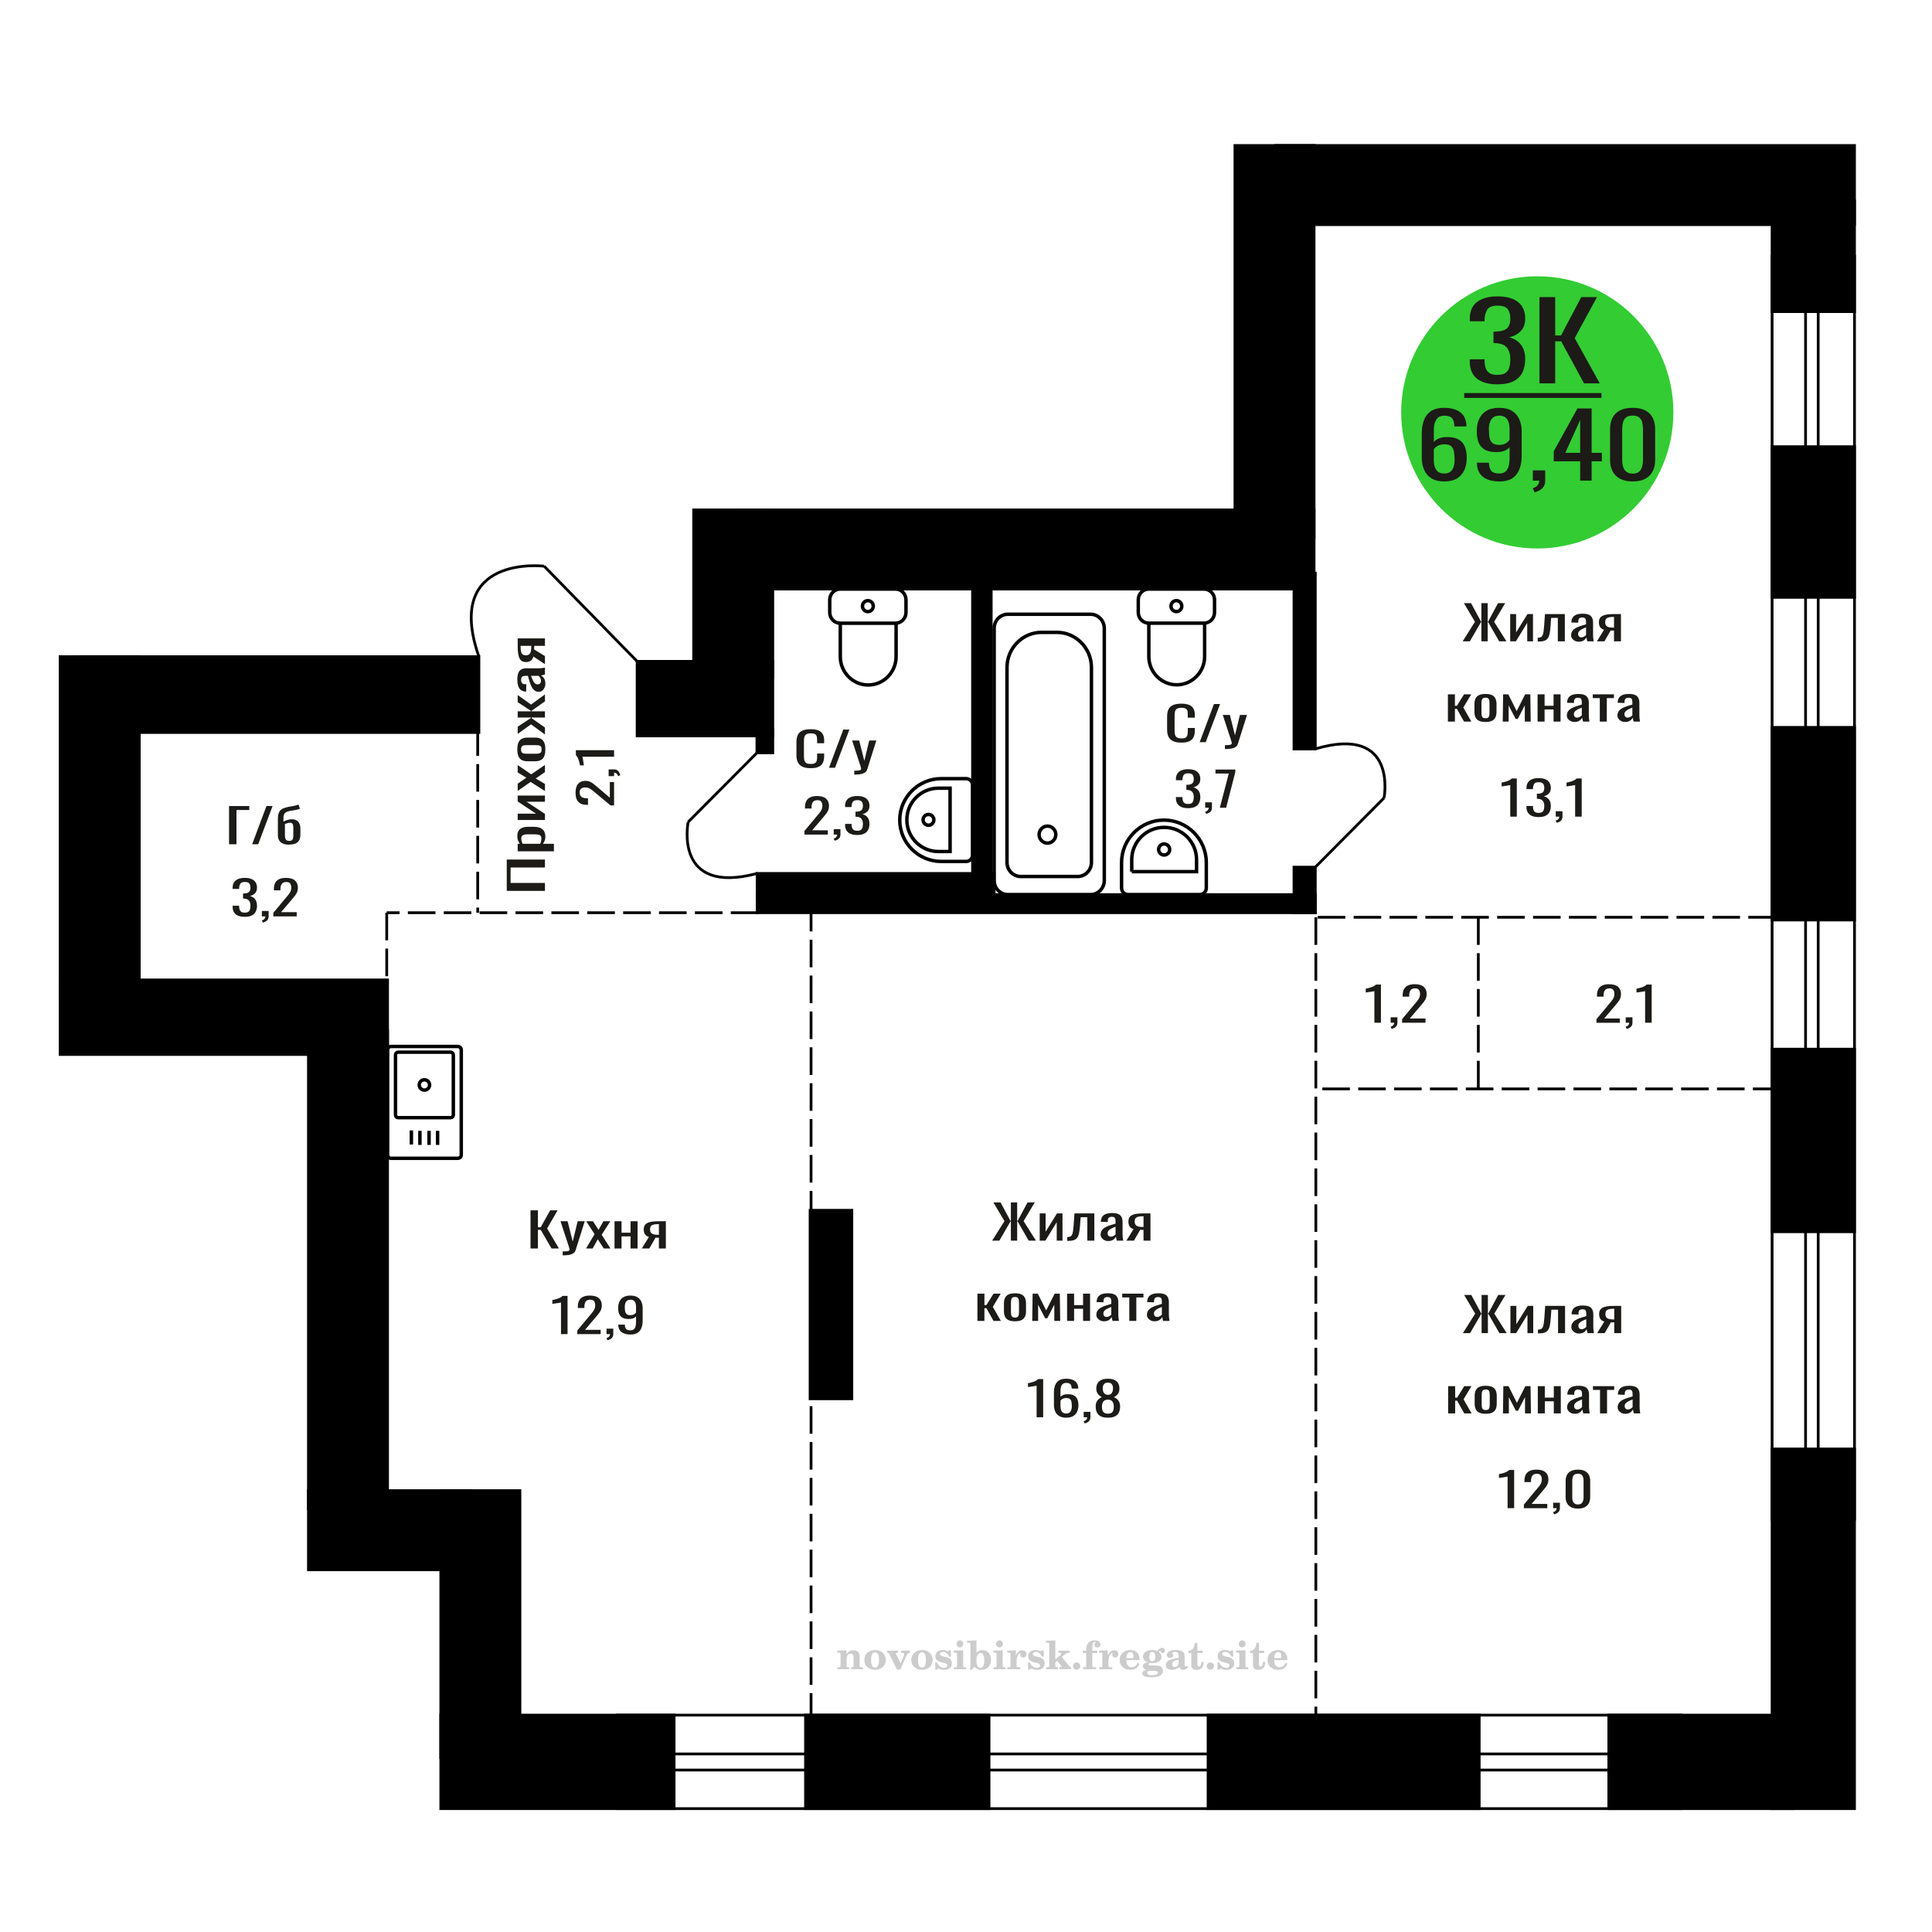 <?xml version="1.0" encoding="UTF-8"?>
<!DOCTYPE svg PUBLIC "-//W3C//DTD SVG 1.1//EN" "http://www.w3.org/Graphics/SVG/1.1/DTD/svg11.dtd">
<!-- Creator: CorelDRAW 2019 -->
<svg xmlns="http://www.w3.org/2000/svg" xml:space="preserve" width="140mm" height="140mm" version="1.1" style="shape-rendering:geometricPrecision; text-rendering:geometricPrecision; image-rendering:optimizeQuality; fill-rule:evenodd; clip-rule:evenodd"
viewBox="0 0 14000 14000"
 xmlns:xlink="http://www.w3.org/1999/xlink">
 <defs>
  <style type="text/css">
   <![CDATA[
    .str0 {stroke:black;stroke-width:25;stroke-miterlimit:22.926}
    .str2 {stroke:black;stroke-width:25.01;stroke-miterlimit:22.926}
    .str1 {stroke:black;stroke-width:20;stroke-miterlimit:22.926}
    .str3 {stroke:black;stroke-width:20;stroke-miterlimit:22.926;stroke-dasharray:200 60}
    .fil1 {fill:none}
    .fil5 {fill:black}
    .fil4 {fill:#1C1B17}
    .fil3 {fill:#33CC33}
    .fil0 {fill:#1C1B17;fill-rule:nonzero}
    .fil2 {fill:#CCCCCC;fill-rule:nonzero}
   ]]>
  </style>
 </defs>
 <g id="Слой_x0020_1">
  <polygon class="fil0" points="3948.93,6455.67 3672.14,6455.67 3672.14,6228.63 3948.93,6228.63 3948.93,6286.16 3699.82,6286.16 3699.82,6398.15 3948.93,6398.15 "/>
  <path id="1" class="fil0" d="M4013.86 6169.09l-262.44 0 0 -54.48 15.71 0c-5.01,-6.45 -9.34,-14.26 -12.98,-23.42 -3.65,-9.16 -5.47,-20.02 -5.47,-32.58 0,-15.27 2.68,-27.39 8.03,-36.39 5.36,-9 12.08,-15.7 20.16,-20.11 8.09,-4.41 16.29,-7.3 24.61,-8.66 8.31,-1.35 15.43,-2.02 21.36,-2.02l47.84 0c13.89,0 27.05,2.02 39.46,6.1 12.42,4.07 22.44,11.46 30.08,22.14 7.63,10.7 11.44,25.71 11.44,45.05 0,10.53 -1.76,19.86 -5.29,28 -3.53,8.15 -7.58,15.44 -12.13,21.89l79.62 0 0 54.48zm-90.9 -93.68c0,-9.5 -2.34,-16.28 -7.01,-20.36 -4.67,-4.07 -10.99,-6.61 -18.96,-7.63 -7.97,-1.02 -16.75,-1.53 -26.31,-1.53l-47.84 0c-8.21,0 -15.78,0.68 -22.73,2.04 -6.95,1.36 -12.47,4.25 -16.57,8.66 -4.1,4.4 -6.15,11.36 -6.15,20.87 0,7.12 1.02,13.91 3.07,20.36 2.05,6.44 4.44,12.04 7.18,16.79l126.43 0c2.51,-5.08 4.62,-10.86 6.33,-17.31 1.7,-6.44 2.56,-13.74 2.56,-21.89z"/>
  <polygon id="2" class="fil0" points="3948.93,5942.04 3751.42,5942.04 3751.42,5896.22 3884.34,5896.22 3751.42,5807.64 3751.42,5764.89 3948.93,5764.89 3948.93,5809.68 3814.98,5809.68 3948.93,5897.76 "/>
  <polygon id="3" class="fil0" points="3948.93,5732.3 3845.05,5666.12 3751.42,5730.78 3751.42,5678.85 3813.95,5635.59 3751.42,5597.4 3751.42,5543.95 3849.49,5611.15 3948.93,5542.93 3948.93,5594.86 3881.95,5641.19 3948.93,5680.89 "/>
  <path id="4" class="fil0" d="M3951.66 5430.43c0,21.72 -2.96,38.86 -8.88,51.42 -5.92,12.56 -14.35,21.47 -25.29,26.72 -10.93,5.26 -23.8,7.89 -38.61,7.89l-57.41 0c-14.81,0 -27.68,-2.63 -38.62,-7.89 -10.93,-5.25 -19.36,-14.16 -25.28,-26.72 -5.93,-12.56 -8.89,-29.7 -8.89,-51.42 0,-21.72 2.96,-38.77 8.89,-51.16 5.92,-12.38 14.35,-21.21 25.28,-26.47 10.94,-5.26 23.81,-7.9 38.62,-7.9l57.41 0c14.81,0 27.68,2.64 38.61,7.9 10.94,5.26 19.37,14.09 25.29,26.47 5.92,12.39 8.88,29.44 8.88,51.16zm-26.99 0c0,-10.52 -2.05,-17.9 -6.15,-22.14 -4.1,-4.25 -9.51,-6.79 -16.23,-7.64 -6.73,-0.85 -13.73,-1.27 -21.02,-1.27l-61.85 0c-7.52,0 -14.58,0.42 -21.19,1.27 -6.61,0.85 -12.02,3.39 -16.23,7.64 -4.21,4.24 -6.32,11.62 -6.32,22.14 0,10.53 2.11,17.99 6.32,22.4 4.21,4.41 9.62,7.05 16.23,7.9 6.61,0.85 13.67,1.26 21.19,1.26l61.85 0c7.29,0 14.29,-0.41 21.02,-1.26 6.72,-0.85 12.13,-3.49 16.23,-7.9 4.1,-4.41 6.15,-11.87 6.15,-22.4z"/>
  <polygon id="5" class="fil0" points="3948.93,5322.51 3848.12,5248.7 3751.42,5317.94 3751.42,5266.01 3846.41,5203.4 3846.41,5199.33 3751.42,5199.33 3751.42,5154.54 3846.41,5154.54 3846.41,5150.45 3751.42,5088.35 3751.42,5036.43 3848.12,5105.66 3948.93,5031.85 3948.93,5082.24 3851.88,5150.45 3851.88,5154.54 3948.93,5154.54 3948.93,5199.33 3851.88,5199.33 3851.88,5203.9 3948.93,5272.12 "/>
  <path id="6" class="fil0" d="M3951.66 4954.47c0,11.53 -2.22,21.72 -6.66,30.54 -4.44,8.82 -10.14,15.78 -17.09,20.87 -6.94,5.1 -14.29,7.64 -22.04,7.64 -12.3,0 -22.66,-3.05 -31.09,-9.16 -8.43,-6.11 -15.55,-14.51 -21.36,-25.2 -5.81,-10.69 -10.88,-23.08 -15.21,-37.16 -4.33,-14.09 -8.54,-28.93 -12.64,-44.54l-14.01 0c-7.97,0 -14.58,0.67 -19.82,2.03 -5.24,1.35 -9.17,4.15 -11.79,8.4 -2.62,4.24 -3.93,10.61 -3.93,19.1 0,7.46 1.14,13.48 3.42,18.07 2.28,4.57 5.52,7.88 9.74,9.92 4.21,2.04 9.17,3.05 14.86,3.05l9.91 0 -1.37 53.96c-21.87,-0.67 -37.98,-8.14 -48.35,-22.39 -10.37,-14.26 -15.55,-36.32 -15.55,-66.19 0,-29.18 5.36,-49.89 16.06,-62.1 10.71,-12.22 26.2,-18.33 46.48,-18.33l90.21 0c6.15,0 12.08,-0.25 17.77,-0.76 5.7,-0.5 10.99,-1.19 15.89,-2.04 4.9,-0.85 9.51,-1.61 13.84,-2.29l0 49.89c-3.65,1.03 -8.26,2.29 -13.84,3.83 -5.58,1.52 -10.65,2.62 -15.21,3.3 7.75,3.4 14.98,9.93 21.7,19.59 6.72,9.69 10.08,23 10.08,39.97zm-31.43 -21.38c0,-5.43 -1.03,-10.53 -3.08,-15.28 -2.05,-4.74 -4.39,-8.98 -7.01,-12.72 -2.62,-3.73 -4.72,-6.27 -6.32,-7.63l-56.04 0c3.19,8.48 6.38,16.45 9.57,23.93 3.19,7.46 6.55,13.98 10.08,19.59 3.53,5.6 7.52,10.01 11.96,13.24 4.44,3.22 9.51,4.83 15.21,4.83 7.97,0 14.23,-2.21 18.79,-6.62 4.56,-4.41 6.84,-10.86 6.84,-19.34z"/>
  <path id="7" class="fil0" d="M3948.93 4812.95l-83.72 -55.47c-2.51,9.49 -6.27,17.22 -11.28,23.15 -5.01,5.94 -11.16,10.26 -18.45,12.99 -7.29,2.71 -15.49,4.06 -24.6,4.06 -10.48,0 -19.48,-2.04 -27,-6.11 -7.52,-4.06 -13.67,-10.51 -18.45,-19.33 -4.79,-8.84 -8.32,-20.54 -10.6,-35.13 -2.28,-14.6 -3.41,-32.58 -3.41,-53.97l0 -57.01 197.51 0 0 53.96 -77.91 0c0,5.43 -0.06,10.01 -0.17,13.75 -0.12,3.74 -0.29,7.8 -0.52,12.21l78.6 48.36 0 58.54zm-99.1 -126.76c0,-0.67 0,-1.77 0,-3.3 0,-1.52 0,-2.46 0,-2.8l-77.57 0c0,0.34 0,1.28 0,2.8 0,1.53 0,2.46 0,2.8 0,15.95 1.31,28.6 3.93,37.93 2.62,9.34 6.72,15.86 12.3,19.6 5.58,3.72 13.04,5.6 22.39,5.6 12.98,0 22.66,-4.33 29.04,-12.99 6.38,-8.65 9.68,-25.19 9.91,-49.64z"/>
  <path class="fil1 str0" d="M2808.47 7607.91l0 760.61c0,13.65 11.22,24.82 24.92,24.82l484.21 0c13.71,0 24.92,-11.17 24.92,-24.82l0 -760.61c0,-13.65 -11.21,-24.82 -24.92,-24.82l-484.21 0c-13.7,0 -24.92,11.17 -24.92,24.82zm57.51 36.16l0 435.56c0,10.71 8.8,19.47 19.55,19.47l379.92 0c10.76,0 19.56,-8.76 19.56,-19.47l0 -435.56c0,-10.7 -8.8,-19.46 -19.56,-19.46l-379.92 0c-10.75,0 -19.55,8.76 -19.55,19.46zm171.93 217.78c0,20.67 16.83,37.42 37.59,37.42 20.75,0 37.58,-16.75 37.58,-37.42 0,-20.66 -16.83,-37.42 -37.58,-37.42 -20.76,0 -37.59,16.76 -37.59,37.42zm-56.89 329.74l0 102m61.83 -99.16l0 101.99m66.26 -101.99l0 101.99m61.83 -101.99l0 101.99"/>
  <path class="fil0" d="M8561 5381.29c-27.27,0 -48.44,-4.11 -63.5,-12.31 -15.07,-8.2 -25.53,-19.25 -31.41,-33.14 -5.86,-13.9 -8.79,-29.39 -8.79,-46.48l0 -97.73c0,-18.68 2.93,-34.97 8.79,-48.87 5.88,-13.89 16.34,-24.66 31.41,-32.29 15.06,-7.63 36.23,-11.45 63.5,-11.45 24.09,0 43.2,3.19 57.3,9.57 14.12,6.38 24.27,15.49 30.45,27.34 6.19,11.85 9.28,26.09 9.28,42.72l0 21.87 -50.9 0 0 -19.48c0,-10.25 -0.71,-19.31 -2.13,-27.17 -1.44,-7.86 -5.32,-13.95 -11.67,-18.28 -6.33,-4.33 -16.95,-6.49 -31.86,-6.49 -15.23,0 -26.32,2.33 -33.3,7 -6.97,4.67 -11.49,11.28 -13.55,19.82 -2.06,8.54 -3.09,18.51 -3.09,29.9l0 109.69c0,13.9 1.58,24.89 4.76,32.98 3.16,8.09 8.39,13.84 15.68,17.26 7.3,3.41 17.13,5.12 29.5,5.12 14.59,0 25.06,-2.33 31.39,-7 6.35,-4.67 10.31,-11.11 11.9,-19.31 1.57,-8.2 2.37,-17.77 2.37,-28.7l0 -20.51 50.9 0 0 20.51c0,16.85 -2.85,31.72 -8.56,44.59 -5.71,12.87 -15.55,22.9 -29.5,30.07 -13.94,7.18 -33.61,10.77 -58.97,10.77z"/>
  <polygon id="1" class="fil0" points="8693.23,5378.21 8796.92,5101.42 8841.16,5101.42 8737,5378.21 "/>
  <path id="2" class="fil0" d="M8876.36 5427.76l0 -28.02c12.36,0 22.19,-0.4 29.48,-1.2 7.29,-0.8 12.53,-2.28 15.7,-4.44 3.18,-2.16 4.76,-5.18 4.76,-9.06 0,-2.05 -1.11,-6.6 -3.32,-13.66 -2.23,-7.07 -4.61,-14.58 -7.15,-22.56l-55.17 -168.12 51.37 0 37.1 147.62 35.68 -147.62 51.37 0 -65.64 208.45c-2.86,9.56 -8.09,17.14 -15.7,22.72 -7.62,5.58 -17.36,9.62 -29.25,12.13 -11.9,2.51 -26.25,3.76 -43.05,3.76l-6.18 0z"/>
  <path class="fil2" d="M6068.25 12095.51l0 -14.11 13.22 -0.28c3.86,-0.29 6.44,-1.13 7.71,-2.54 1.27,-1.41 1.93,-4.05 1.93,-7.91l0 -84.43c0,-4.56 -0.99,-7.52 -3.01,-9.03 -2.02,-1.46 -6.21,-2.21 -12.56,-2.21 -0.84,0 -2.21,0.05 -4.09,0.14 -1.88,0.1 -3.29,0.14 -4.33,0.14l0 -13.82 66.37 -3.11 0 27.05c6.78,-9.32 14.21,-16.14 22.25,-20.51 8.04,-4.38 17.26,-6.54 27.61,-6.54 15.66,0 27.24,4 34.76,12 7.53,7.99 11.29,20.27 11.29,36.83l0 63.49c0,3.86 0.66,6.5 1.98,7.95 1.36,1.51 3.9,2.31 7.66,2.5l13.22 0.28 0 14.11 -86.08 0 0 -14.11 9.69 -0.71c3.86,-0.18 6.4,-0.98 7.62,-2.4 1.27,-1.41 1.88,-4.04 1.88,-7.9l0 -58.98c0,-9.79 -1.69,-16.93 -5.03,-21.31 -3.34,-4.42 -8.75,-6.63 -16.18,-6.63 -10.16,0 -17.54,3.48 -22.15,10.49 -4.57,6.96 -6.87,18.44 -6.87,34.43l0 42.28c0,3.86 0.66,6.5 1.93,7.91 1.27,1.41 3.81,2.25 7.66,2.54l9.88 0.28 0 14.11 -86.36 0z"/>
  <path id="1" class="fil2" d="M6263.6 12028.67c0,-21.12 7.19,-38.33 21.54,-51.69 14.39,-13.36 33.02,-20.04 55.88,-20.04 22.67,0 41.25,6.68 55.74,20.08 14.53,13.41 21.78,30.63 21.78,51.65 0,21.03 -7.2,38.19 -21.55,51.46 -14.39,13.26 -33.02,19.9 -55.97,19.9 -22.95,0 -41.63,-6.64 -55.93,-19.85 -14.34,-13.22 -21.49,-30.39 -21.49,-51.51zm48.82 0c0,18.96 2.26,32.79 6.77,41.53 4.52,8.8 11.67,13.17 21.55,13.17 9.92,0 17.17,-4.37 21.77,-13.17 4.61,-8.74 6.92,-22.57 6.92,-41.53 0,-19.19 -2.26,-33.16 -6.82,-41.91 -4.56,-8.79 -11.76,-13.17 -21.59,-13.17 -9.97,0 -17.22,4.38 -21.78,13.17 -4.56,8.75 -6.82,22.72 -6.82,41.91z"/>
  <path id="2" class="fil2" d="M6445.01 11986.86c-2.11,-4.57 -4.33,-7.62 -6.58,-9.08 -2.31,-1.46 -5.6,-2.21 -9.83,-2.21l-1.09 0 0 -14.4 80.53 0 0 14.4 -6.07 0.56c-3.2,0.28 -5.5,0.85 -6.91,1.79 -1.36,0.89 -2.07,2.3 -2.07,4.14 0,0.8 0.33,2.11 0.89,3.85 0.61,1.74 1.37,3.53 2.31,5.37l29.63 62.46 23.14 -53.62c0.76,-1.83 1.32,-3.9 1.79,-6.16 0.47,-2.26 0.71,-4.24 0.71,-5.98 0,-3.48 -1.32,-6.3 -3.96,-8.37 -2.58,-2.02 -6.25,-3.2 -10.95,-3.48l-7.44 -0.56 0 -14.4 64.63 0 0 14.96c-6.07,0.28 -10.77,1.69 -14.11,4.28 -3.39,2.54 -6.73,7.62 -10.16,15.15l-45.72 102.77 -23.99 0 -54.75 -111.47z"/>
  <path id="3" class="fil2" d="M6603.67 12028.67c0,-21.12 7.19,-38.33 21.54,-51.69 14.39,-13.36 33.02,-20.04 55.88,-20.04 22.67,0 41.25,6.68 55.74,20.08 14.53,13.41 21.78,30.63 21.78,51.65 0,21.03 -7.2,38.19 -21.55,51.46 -14.39,13.26 -33.02,19.9 -55.97,19.9 -22.95,0 -41.63,-6.64 -55.93,-19.85 -14.34,-13.22 -21.49,-30.39 -21.49,-51.51zm48.82 0c0,18.96 2.26,32.79 6.77,41.53 4.52,8.8 11.67,13.17 21.55,13.17 9.92,0 17.17,-4.37 21.77,-13.17 4.61,-8.74 6.92,-22.57 6.92,-41.53 0,-19.19 -2.26,-33.16 -6.82,-41.91 -4.56,-8.79 -11.76,-13.17 -21.59,-13.17 -9.97,0 -17.22,4.38 -21.78,13.17 -4.56,8.75 -6.82,22.72 -6.82,41.91z"/>
  <path id="4" class="fil2" d="M6776.9 12045.84l12.18 0c5.79,12.79 13.12,22.58 22.01,29.35 8.94,6.77 18.87,10.16 29.87,10.16 7.2,0 12.89,-1.6 17.08,-4.75 4.23,-3.2 6.35,-7.43 6.35,-12.79 0,-4.8 -1.84,-8.47 -5.55,-11.06 -3.72,-2.59 -11.62,-5.13 -23.76,-7.62 -20.84,-4 -35.51,-9.64 -44.02,-16.84 -8.52,-7.19 -12.75,-17.26 -12.75,-30.19 0,-14.35 4.75,-25.45 14.25,-33.31 9.5,-7.9 23,-11.85 40.45,-11.85 6.49,0 12.7,0.8 18.49,2.45 5.83,1.64 11.15,3.99 15.94,7.1l11.06 -7.57 11.61 0 1.37 45.15 -13.27 0c-4.93,-10.58 -11.33,-18.91 -19.14,-24.88 -7.81,-5.98 -16.18,-8.99 -25.16,-8.99 -6.82,0 -12.37,1.51 -16.65,4.57 -4.33,3.05 -6.5,6.86 -6.5,11.47 0,8.75 11.15,15.1 33.4,19.05 2.68,0.47 4.75,0.85 6.21,1.13 15.71,2.92 27.56,8.23 35.46,15.95 7.91,7.71 11.86,17.73 11.86,30.01 0,14.81 -4.99,26.53 -14.96,35.18 -9.97,8.7 -23.57,13.03 -40.83,13.03 -7.71,0 -15.05,-0.89 -21.92,-2.73 -6.91,-1.83 -13.12,-4.47 -18.76,-7.95l-12.14 8.42 -11.34 0 -0.84 -52.49z"/>
  <path id="5" class="fil2" d="M6931.22 11912.07c0,-7.01 2.4,-12.94 7.25,-17.78 4.84,-4.89 10.67,-7.34 17.59,-7.34 6.63,0 12.37,2.45 17.26,7.38 4.85,4.94 7.29,10.82 7.29,17.74 0,6.91 -2.4,12.84 -7.24,17.87 -4.85,5.03 -10.59,7.53 -17.31,7.53 -6.92,0 -12.75,-2.45 -17.59,-7.39 -4.85,-4.94 -7.25,-10.91 -7.25,-18.01zm48.26 158.56c0,3.95 0.66,6.68 1.93,8.09 1.32,1.41 3.91,2.21 7.76,2.4l11.2 0.28 0 14.11 -87.21 0 0 -14.11 12.28 -0.28c3.81,-0.19 6.39,-0.99 7.71,-2.5 1.37,-1.45 2.02,-4.14 2.02,-7.99l0 -84.48c0,-4.47 -0.98,-7.48 -3.01,-8.94 -2.02,-1.46 -6.16,-2.21 -12.41,-2.21 -0.85,0 -2.17,0.05 -4.1,0.14 -1.88,0.1 -3.34,0.14 -4.46,0.14l0 -13.82 68.29 -3.11 0 112.28z"/>
  <path id="6" class="fil2" d="M7104.22 11978.11c-9.59,0 -16.74,4.75 -21.4,14.25 -4.7,9.55 -7.05,23.99 -7.05,43.37 0,16.27 2.39,28.64 7.24,37.16 4.84,8.51 11.9,12.74 21.21,12.74 9.64,0 16.75,-4.47 21.36,-13.45 4.61,-8.94 6.91,-22.81 6.91,-41.53 0,-17.69 -2.35,-30.81 -7.05,-39.51 -4.66,-8.71 -11.76,-13.03 -21.22,-13.03zm-74.97 121.92c0.94,-5.32 1.64,-10.59 2.07,-15.81 0.47,-5.22 0.7,-10.58 0.7,-16.09l0 -153.48c0,-4.42 -0.99,-7.38 -2.92,-8.84 -1.92,-1.46 -6.02,-2.21 -12.22,-2.21 -0.85,0 -2.26,0.05 -4.29,0.14 -2.02,0.1 -3.66,0.14 -4.84,0.14l0 -13.83 68.02 -3.38 0 89.79c5.78,-6.58 12.08,-11.43 18.86,-14.58 6.82,-3.11 14.44,-4.66 22.9,-4.66 19.01,0 34.39,6.49 46.15,19.48 11.76,12.98 17.64,30 17.64,51.03 0,21.87 -6.5,39.42 -19.43,52.68 -12.94,13.27 -29.96,19.9 -51.13,19.9 -11.19,0 -20.93,-1.98 -29.26,-5.93 -8.32,-3.9 -15.24,-9.83 -20.74,-17.73l-18.01 23.38 -13.5 0z"/>
  <path id="7" class="fil2" d="M7217.72 11912.07c0,-7.01 2.4,-12.94 7.25,-17.78 4.84,-4.89 10.67,-7.34 17.59,-7.34 6.63,0 12.37,2.45 17.26,7.38 4.85,4.94 7.29,10.82 7.29,17.74 0,6.91 -2.4,12.84 -7.24,17.87 -4.85,5.03 -10.59,7.53 -17.31,7.53 -6.92,0 -12.75,-2.45 -17.59,-7.39 -4.85,-4.94 -7.25,-10.91 -7.25,-18.01zm48.26 158.56c0,3.95 0.66,6.68 1.93,8.09 1.32,1.41 3.91,2.21 7.76,2.4l11.2 0.28 0 14.11 -87.21 0 0 -14.11 12.28 -0.28c3.81,-0.19 6.39,-0.99 7.71,-2.5 1.37,-1.45 2.02,-4.14 2.02,-7.99l0 -84.48c0,-4.47 -0.98,-7.48 -3.01,-8.94 -2.02,-1.46 -6.16,-2.21 -12.41,-2.21 -0.85,0 -2.17,0.05 -4.1,0.14 -1.88,0.1 -3.34,0.14 -4.46,0.14l0 -13.82 68.29 -3.11 0 112.28z"/>
  <path id="8" class="fil2" d="M7299.61 12095.51l0 -14.11 13.22 -0.28c3.86,-0.29 6.44,-1.13 7.71,-2.54 1.27,-1.41 1.93,-4.05 1.93,-7.91l0 -84.47c0,-4.52 -0.99,-7.53 -3.01,-8.99 -2.02,-1.46 -6.21,-2.21 -12.56,-2.21 -0.84,0 -2.21,0.05 -4.09,0.14 -1.88,0.1 -3.29,0.14 -4.33,0.14l0 -13.82 62.89 -3.11 0 38.85c5.55,-12.74 12.14,-22.39 19.9,-28.88 7.71,-6.44 16.41,-9.69 26.15,-9.69 9.03,0 16.37,2.54 22.01,7.58 5.65,5.08 8.47,11.52 8.47,19.42 0,7.72 -2.07,13.88 -6.26,18.53 -4.18,4.66 -9.69,6.97 -16.51,6.97 -6.35,0 -11.52,-2.03 -15.52,-6.12 -4,-4.09 -6.02,-9.41 -6.02,-15.94 0,-2.59 0.42,-4.94 1.27,-7.15 0.8,-2.21 2.12,-4.33 3.86,-6.35 -10.49,3.38 -18.44,10.67 -23.94,21.77 -5.51,11.11 -8.28,25.59 -8.28,43.42l0 29.91c0,3.86 0.66,6.5 1.97,7.95 1.37,1.51 3.91,2.31 7.67,2.5l18.02 0.28 0 14.11 -94.55 0z"/>
  <path id="9" class="fil2" d="M7449.24 12045.84l12.18 0c5.79,12.79 13.12,22.58 22.01,29.35 8.94,6.77 18.87,10.16 29.87,10.16 7.2,0 12.89,-1.6 17.08,-4.75 4.23,-3.2 6.35,-7.43 6.35,-12.79 0,-4.8 -1.84,-8.47 -5.55,-11.06 -3.72,-2.59 -11.62,-5.13 -23.76,-7.62 -20.84,-4 -35.51,-9.64 -44.02,-16.84 -8.52,-7.19 -12.75,-17.26 -12.75,-30.19 0,-14.35 4.75,-25.45 14.25,-33.31 9.5,-7.9 23,-11.85 40.45,-11.85 6.49,0 12.7,0.8 18.49,2.45 5.83,1.64 11.15,3.99 15.94,7.1l11.06 -7.57 11.61 0 1.37 45.15 -13.27 0c-4.93,-10.58 -11.33,-18.91 -19.14,-24.88 -7.81,-5.98 -16.18,-8.99 -25.16,-8.99 -6.82,0 -12.37,1.51 -16.65,4.57 -4.33,3.05 -6.5,6.86 -6.5,11.47 0,8.75 11.15,15.1 33.4,19.05 2.68,0.47 4.75,0.85 6.21,1.13 15.71,2.92 27.56,8.23 35.46,15.95 7.91,7.71 11.86,17.73 11.86,30.01 0,14.81 -4.99,26.53 -14.96,35.18 -9.97,8.7 -23.57,13.03 -40.83,13.03 -7.71,0 -15.05,-0.89 -21.92,-2.73 -6.91,-1.83 -13.12,-4.47 -18.76,-7.95l-12.14 8.42 -11.34 0 -0.84 -52.49z"/>
  <path id="10" class="fil2" d="M7603 11914.61c0,-4.38 -0.94,-7.34 -2.82,-8.8 -1.88,-1.46 -5.93,-2.21 -12.14,-2.21 -0.7,0 -2.12,0.05 -4.19,0.14 -2.02,0.1 -3.66,0.14 -4.84,0.14l0 -13.83 68.3 -3.38 0 137.96 33.91 -28.51c2.96,-2.4 5.13,-4.56 6.54,-6.54 1.46,-1.97 2.16,-3.85 2.16,-5.59 0,-2.78 -1.31,-4.8 -3.95,-6.12 -2.59,-1.36 -6.54,-2.02 -11.76,-2.02 -0.47,0 -1.27,0.05 -2.35,0.14 -1.08,0.09 -1.93,0.14 -2.49,0.14l0 -14.67 82.92 0 0 14.67c-7.15,0 -13.59,0.94 -19.33,2.82 -5.74,1.88 -11.15,4.89 -16.18,9.03l-22.86 18.35 52.73 64.86c2.82,3.58 5.45,6.21 7.81,7.81 2.4,1.6 4.89,2.4 7.43,2.4l0.56 0 0 14.11 -85.51 0 0 -14.11 6.77 -0.28c2.59,-0.19 4.52,-0.76 5.93,-1.7 1.36,-0.98 2.07,-2.3 2.07,-3.95 0,-1.55 -1.27,-3.9 -3.72,-7.01 -0.65,-0.84 -1.12,-1.45 -1.41,-1.78l-25.73 -31.28 -13.54 11 0 24.27c0,3.86 0.66,6.5 1.93,7.95 1.27,1.51 3.85,2.31 7.71,2.5l9.27 0.28 0 14.11 -85.23 0 0 -14.11 12.23 -0.28c3.76,-0.19 6.35,-0.99 7.71,-2.5 1.36,-1.45 2.07,-4.09 2.07,-7.95l0 -156.06z"/>
  <path id="11" class="fil2" d="M7801.73 12046.4c7.15,0 13.35,2.59 18.58,7.81 5.22,5.18 7.85,11.38 7.85,18.63 0,7.29 -2.59,13.54 -7.81,18.77 -5.17,5.22 -11.38,7.85 -18.62,7.85 -7.2,0 -13.36,-2.63 -18.54,-7.85 -5.22,-5.23 -7.8,-11.48 -7.8,-18.77 0,-7.15 2.63,-13.36 7.85,-18.58 5.22,-5.22 11.38,-7.86 18.49,-7.86z"/>
  <path id="12" class="fil2" d="M7846.32 11979.24l0 -17.78 25.02 0 0 -5.65c0,-21.97 5.22,-38.99 15.71,-51.17 10.49,-12.19 25.21,-18.26 44.12,-18.26 13.27,0 23.76,2.73 31.52,8.14 7.76,5.41 11.66,12.7 11.66,21.87 0,6.82 -2.07,12.19 -6.21,16.09 -4.14,3.9 -9.87,5.83 -17.26,5.83 -6.07,0 -11.01,-1.78 -14.82,-5.36 -3.81,-3.57 -5.73,-8.18 -5.73,-13.78 0,-5.88 2.63,-11.1 7.95,-15.71 1.08,-1.08 1.64,-1.79 1.64,-2.07 0,-0.99 -0.47,-1.74 -1.36,-2.16 -0.94,-0.47 -2.45,-0.71 -4.57,-0.71 -7,0 -11.85,3.58 -14.53,10.68 -2.73,7.1 -4.09,21.54 -4.09,43.32l0 8.94 35.51 0 0 17.78 -35.51 0 0 91.43c0,4.14 0.84,6.97 2.59,8.47 1.74,1.51 5.08,2.26 10.01,2.26l15.06 0 0 14.11 -93.7 0 0 -14.11 12.37 -0.28c3.76,-0.19 6.3,-0.99 7.67,-2.5 1.31,-1.45 1.97,-4.09 1.97,-7.95l0 -91.43 -25.02 0z"/>
  <path id="13" class="fil2" d="M7965.32 12095.51l0 -14.11 13.22 -0.28c3.86,-0.29 6.44,-1.13 7.71,-2.54 1.27,-1.41 1.93,-4.05 1.93,-7.91l0 -84.47c0,-4.52 -0.99,-7.53 -3.01,-8.99 -2.02,-1.46 -6.21,-2.21 -12.56,-2.21 -0.84,0 -2.21,0.05 -4.09,0.14 -1.88,0.1 -3.29,0.14 -4.33,0.14l0 -13.82 62.89 -3.11 0 38.85c5.55,-12.74 12.14,-22.39 19.9,-28.88 7.71,-6.44 16.41,-9.69 26.15,-9.69 9.03,0 16.37,2.54 22.01,7.58 5.65,5.08 8.47,11.52 8.47,19.42 0,7.72 -2.07,13.88 -6.26,18.53 -4.18,4.66 -9.69,6.97 -16.51,6.97 -6.35,0 -11.52,-2.03 -15.52,-6.12 -4,-4.09 -6.02,-9.41 -6.02,-15.94 0,-2.59 0.42,-4.94 1.27,-7.15 0.8,-2.21 2.12,-4.33 3.86,-6.35 -10.49,3.38 -18.44,10.67 -23.94,21.77 -5.51,11.11 -8.28,25.59 -8.28,43.42l0 29.91c0,3.86 0.66,6.5 1.97,7.95 1.37,1.51 3.91,2.31 7.67,2.5l18.02 0.28 0 14.11 -94.55 0z"/>
  <path id="14" class="fil2" d="M8244.77 12048.94l12.42 5.93c-4.42,14.77 -12.14,26.01 -23.19,33.68 -11.1,7.67 -25.17,11.48 -42.24,11.48 -23.43,0 -42.29,-6.59 -56.68,-19.71 -14.35,-13.13 -21.54,-30.34 -21.54,-51.65 0,-21.26 7.15,-38.57 21.4,-51.83 14.3,-13.27 32.97,-19.9 56.02,-19.9 21.02,0 37.35,6.07 49.01,18.25 11.67,12.14 17.5,29.21 17.5,51.13l0 3.71 -94.83 0 0 1.93c0,16.33 3.3,28.65 9.83,36.97 6.59,8.33 16.37,12.47 29.31,12.47 9.45,0 17.78,-2.73 24.93,-8.19 7.19,-5.45 13.21,-13.54 18.06,-24.27zm-82.13 -33.58l43.37 0c2.96,0 5.03,-0.66 6.21,-1.93 1.18,-1.27 1.79,-3.62 1.79,-7.05 0,-12.14 -1.84,-20.98 -5.46,-26.49 -3.62,-5.5 -9.31,-8.27 -17.12,-8.27 -8.98,0 -15.85,3.62 -20.6,10.81 -4.71,7.25 -7.43,18.21 -8.19,32.93z"/>
  <path id="15" class="fil2" d="M8309.3 12100.64c-9.12,-2.31 -15.99,-5.69 -20.65,-10.26 -4.65,-4.56 -6.96,-10.16 -6.96,-16.88 0,-7.43 3.06,-13.55 9.22,-18.39 6.16,-4.8 15.05,-8.09 26.62,-9.84 -11.38,-3.05 -20.03,-8.04 -26.01,-15.05 -5.97,-6.96 -8.98,-15.47 -8.98,-25.49 0,-14.3 6.07,-25.97 18.2,-34.9 12.14,-8.99 27.99,-13.45 47.56,-13.45 6.91,0 13.4,0.7 19.56,2.07 6.17,1.36 12.14,3.43 17.92,6.16l4.85 -7.01c3.76,-5.36 8.28,-9.46 13.5,-12.37 5.22,-2.92 10.68,-4.38 16.37,-4.38 6.25,0 11.33,1.79 15.28,5.37 3.96,3.62 5.93,8.23 5.93,13.82 0,5.51 -1.5,10.02 -4.56,13.46 -3.01,3.43 -6.96,5.17 -11.81,5.17 -3.34,0 -6.16,-0.7 -8.56,-2.12 -2.4,-1.45 -4.33,-3.62 -5.78,-6.53 -0.57,-1.13 -0.9,-2.5 -1.09,-4.14 -0.28,-2.31 -1.27,-3.48 -2.91,-3.58 -1.65,0 -3.48,0.8 -5.51,2.4 -2.02,1.6 -3.66,3.62 -4.93,6.07 6.96,4.8 12.04,9.92 15.24,15.43 3.19,5.55 4.79,11.9 4.79,19.05 0,14.34 -5.83,25.58 -17.45,33.72 -11.62,8.14 -27.75,12.23 -48.4,12.23 -1.74,0 -4.18,-0.09 -7.34,-0.28 -3.1,-0.19 -5.36,-0.28 -6.72,-0.28 -4.33,0 -7.72,0.8 -10.11,2.44 -2.45,1.6 -3.67,3.81 -3.67,6.64 0,3.24 1.08,5.5 3.24,6.77 2.17,1.27 5.93,1.93 11.34,1.93l20.46 0c10.72,0 20.08,0.33 28.03,1.03 8,0.71 13.45,1.6 16.51,2.68 7.72,2.78 13.74,7.34 18.06,13.78 4.33,6.45 6.5,13.88 6.5,22.3 0,14.86 -7.06,26.29 -21.17,34.29 -14.11,8 -34.34,11.99 -60.73,11.99 -22.43,0 -39.32,-2.44 -50.65,-7.29 -11.34,-4.89 -17.03,-12.13 -17.03,-21.77 0,-6.35 2.77,-11.62 8.28,-15.9 5.5,-4.28 13.36,-7.25 23.56,-8.89zm13.88 7.85c-3.58,1.46 -6.12,3.15 -7.62,5.04 -1.51,1.88 -2.26,4.32 -2.26,7.38 0,6.16 2.68,10.72 8,13.64 5.31,2.96 13.59,4.42 24.83,4.42 15.24,0 26.53,-1.41 33.82,-4.18 7.29,-2.83 10.96,-7.15 10.96,-13.08 0,-4.66 -1.97,-8.04 -5.93,-10.11 -3.95,-2.07 -10.72,-3.11 -20.32,-3.11l-41.48 0zm4.8 -104.51c0,11.61 1.74,20.08 5.22,25.4 3.53,5.31 8.98,7.99 16.46,7.99 7.53,0 13.08,-2.68 16.7,-8.09 3.57,-5.36 5.36,-13.78 5.36,-25.3 0,-11.29 -1.79,-19.66 -5.36,-25.07 -3.62,-5.41 -9.17,-8.14 -16.7,-8.14 -7.48,0 -12.93,2.73 -16.46,8.14 -3.48,5.41 -5.22,13.78 -5.22,25.07z"/>
  <path id="16" class="fil2" d="M8540.54 12027.21c-16.7,2.68 -28.6,6.63 -35.66,11.86 -7.1,5.22 -10.63,12.55 -10.63,22.06 0,5.78 1.6,10.34 4.75,13.78 3.15,3.38 7.43,5.08 12.75,5.08 8.7,0 15.71,-3.25 20.93,-9.74 5.22,-6.49 7.86,-15.38 7.86,-26.67l0 -16.37zm43.74 35.75c0,4.52 0.8,7.71 2.4,9.64 1.6,1.93 4.23,2.87 7.81,2.87 1.64,0 3.52,-0.47 5.64,-1.46 2.12,-0.94 3.43,-1.41 4,-1.41 1.08,0 1.97,0.33 2.63,1.08 0.61,0.76 0.94,1.79 0.94,3.2 0,5.88 -3.34,11.25 -10.06,16.14 -6.73,4.84 -14.77,7.29 -24.13,7.29 -7.01,0 -12.98,-1.84 -17.92,-5.55 -4.99,-3.72 -7.9,-8.52 -8.85,-14.35 -7.71,6.3 -16.46,11.2 -26.24,14.68 -9.79,3.48 -19.85,5.22 -30.25,5.22 -13.5,0 -23.99,-2.92 -31.42,-8.8 -7.43,-5.88 -11.14,-14.16 -11.14,-24.83 0,-14.21 7.47,-25.64 22.38,-34.2 14.92,-8.61 38.53,-15.05 70.75,-19.38l0 -15.33c0,-9.93 -1.98,-16.94 -5.93,-21.07 -3.95,-4.14 -10.53,-6.21 -19.71,-6.21 -5.97,0 -11,0.98 -15.05,2.96 -4.09,1.98 -6.16,4.28 -6.16,6.82 0,0.66 1.22,2.54 3.67,5.69 2.44,3.11 3.67,6.59 3.67,10.49 0,5.32 -2.07,9.6 -6.26,12.89 -4.18,3.24 -9.64,4.89 -16.32,4.89 -6.82,0 -12.47,-1.97 -16.98,-5.93 -4.47,-3.95 -6.73,-8.89 -6.73,-14.86 0,-11.76 5.65,-20.88 16.94,-27.37 11.33,-6.45 27.28,-9.69 47.97,-9.69 11.57,0 21.73,1.17 30.53,3.52 8.75,2.31 15.99,5.79 21.68,10.35 4.52,3.53 7.67,7.48 9.46,11.95 1.79,4.42 2.68,11.24 2.68,20.41l0 60.35z"/>
  <path id="17" class="fil2" d="M8721.02 12042.17c0,0.66 0.09,1.65 0.24,2.96 0.14,1.32 0.18,2.31 0.18,2.97 0,16.51 -4.37,29.39 -13.12,38.66 -8.8,9.22 -20.98,13.83 -36.55,13.83 -14.2,0 -24.32,-3.34 -30.29,-10.07 -5.97,-6.68 -8.94,-18.48 -8.94,-35.41l0 -77 -20.32 0 0 -15.15c13.97,-0.89 24.84,-6.35 32.55,-16.27 7.72,-9.93 11.95,-23.95 12.7,-41.96l19.38 0 0 56.73 38.1 0 0 16.65 -38.1 0 0 74.78c0,9.55 0.9,15.9 2.64,19.01 1.74,3.15 4.79,4.7 9.22,4.7 5.41,0 9.5,-2.87 12.32,-8.56 2.77,-5.69 4.33,-14.3 4.61,-25.87l15.38 0z"/>
  <path id="18" class="fil2" d="M8770.93 12046.4c7.15,0 13.35,2.59 18.58,7.81 5.22,5.18 7.85,11.38 7.85,18.63 0,7.29 -2.59,13.54 -7.81,18.77 -5.17,5.22 -11.38,7.85 -18.62,7.85 -7.2,0 -13.36,-2.63 -18.54,-7.85 -5.22,-5.23 -7.8,-11.48 -7.8,-18.77 0,-7.15 2.63,-13.36 7.85,-18.58 5.22,-5.22 11.38,-7.86 18.49,-7.86z"/>
  <path id="19" class="fil2" d="M8822.2 12045.84l12.18 0c5.79,12.79 13.12,22.58 22.01,29.35 8.94,6.77 18.87,10.16 29.87,10.16 7.2,0 12.89,-1.6 17.08,-4.75 4.23,-3.2 6.35,-7.43 6.35,-12.79 0,-4.8 -1.84,-8.47 -5.55,-11.06 -3.72,-2.59 -11.62,-5.13 -23.76,-7.62 -20.84,-4 -35.51,-9.64 -44.02,-16.84 -8.52,-7.19 -12.75,-17.26 -12.75,-30.19 0,-14.35 4.75,-25.45 14.25,-33.31 9.5,-7.9 23,-11.85 40.45,-11.85 6.49,0 12.7,0.8 18.49,2.45 5.83,1.64 11.15,3.99 15.94,7.1l11.06 -7.57 11.61 0 1.37 45.15 -13.27 0c-4.93,-10.58 -11.33,-18.91 -19.14,-24.88 -7.81,-5.98 -16.18,-8.99 -25.16,-8.99 -6.82,0 -12.37,1.51 -16.65,4.57 -4.33,3.05 -6.5,6.86 -6.5,11.47 0,8.75 11.15,15.1 33.4,19.05 2.68,0.47 4.75,0.85 6.21,1.13 15.71,2.92 27.56,8.23 35.46,15.95 7.91,7.71 11.86,17.73 11.86,30.01 0,14.81 -4.99,26.53 -14.96,35.18 -9.97,8.7 -23.57,13.03 -40.83,13.03 -7.71,0 -15.05,-0.89 -21.92,-2.73 -6.91,-1.83 -13.12,-4.47 -18.76,-7.95l-12.14 8.42 -11.34 0 -0.84 -52.49z"/>
  <path id="20" class="fil2" d="M8976.52 11912.07c0,-7.01 2.4,-12.94 7.25,-17.78 4.84,-4.89 10.67,-7.34 17.59,-7.34 6.63,0 12.37,2.45 17.26,7.38 4.85,4.94 7.29,10.82 7.29,17.74 0,6.91 -2.4,12.84 -7.24,17.87 -4.85,5.03 -10.59,7.53 -17.31,7.53 -6.92,0 -12.75,-2.45 -17.59,-7.39 -4.85,-4.94 -7.25,-10.91 -7.25,-18.01zm48.26 158.56c0,3.95 0.66,6.68 1.93,8.09 1.32,1.41 3.91,2.21 7.76,2.4l11.2 0.28 0 14.11 -87.21 0 0 -14.11 12.28 -0.28c3.81,-0.19 6.39,-0.99 7.71,-2.5 1.37,-1.45 2.02,-4.14 2.02,-7.99l0 -84.48c0,-4.47 -0.98,-7.48 -3.01,-8.94 -2.02,-1.46 -6.16,-2.21 -12.41,-2.21 -0.85,0 -2.17,0.05 -4.1,0.14 -1.88,0.1 -3.34,0.14 -4.46,0.14l0 -13.82 68.29 -3.11 0 112.28z"/>
  <path id="21" class="fil2" d="M9167.49 12042.17c0,0.66 0.09,1.65 0.24,2.96 0.14,1.32 0.18,2.31 0.18,2.97 0,16.51 -4.37,29.39 -13.12,38.66 -8.8,9.22 -20.98,13.83 -36.55,13.83 -14.2,0 -24.32,-3.34 -30.29,-10.07 -5.97,-6.68 -8.94,-18.48 -8.94,-35.41l0 -77 -20.32 0 0 -15.15c13.97,-0.89 24.84,-6.35 32.55,-16.27 7.72,-9.93 11.95,-23.95 12.7,-41.96l19.38 0 0 56.73 38.1 0 0 16.65 -38.1 0 0 74.78c0,9.55 0.9,15.9 2.64,19.01 1.74,3.15 4.79,4.7 9.22,4.7 5.41,0 9.5,-2.87 12.32,-8.56 2.77,-5.69 4.33,-14.3 4.61,-25.87l15.38 0z"/>
  <path id="22" class="fil2" d="M9316.08 12048.94l12.42 5.93c-4.42,14.77 -12.14,26.01 -23.19,33.68 -11.1,7.67 -25.17,11.48 -42.24,11.48 -23.43,0 -42.29,-6.59 -56.68,-19.71 -14.35,-13.13 -21.54,-30.34 -21.54,-51.65 0,-21.26 7.15,-38.57 21.4,-51.83 14.3,-13.27 32.97,-19.9 56.02,-19.9 21.02,0 37.35,6.07 49.01,18.25 11.67,12.14 17.5,29.21 17.5,51.13l0 3.71 -94.83 0 0 1.93c0,16.33 3.3,28.65 9.83,36.97 6.59,8.33 16.37,12.47 29.31,12.47 9.45,0 17.78,-2.73 24.93,-8.19 7.19,-5.45 13.21,-13.54 18.06,-24.27zm-82.13 -33.58l43.37 0c2.96,0 5.03,-0.66 6.21,-1.93 1.18,-1.27 1.79,-3.62 1.79,-7.05 0,-12.14 -1.84,-20.98 -5.46,-26.49 -3.62,-5.5 -9.31,-8.27 -17.12,-8.27 -8.98,0 -15.85,3.62 -20.6,10.81 -4.71,7.25 -7.43,18.21 -8.19,32.93z"/>
  <circle class="fil3" cx="11139.82" cy="2988.28" r="986.33"/>
  <path class="fil0" d="M10464.76 3488.68c-38.02,0 -68.97,-7.64 -92.86,-22.92 -23.91,-15.29 -41.42,-35.95 -52.56,-62 -11.12,-26.04 -16.69,-55 -16.69,-86.86l0 -176.29c0,-34.01 4.89,-65.01 14.66,-93 9.78,-27.98 26.48,-50.37 50.09,-67.16 23.63,-16.79 56.09,-25.18 97.36,-25.18 34.21,0 63.13,4.95 86.75,14.85 23.63,9.9 41.82,24.33 54.59,43.27 12.76,18.94 19.41,41.97 19.95,69.1 0,0.86 0.14,2.04 0.41,3.55 0.27,1.5 0.41,2.9 0.41,4.2l-87.98 0c0,-25.4 -5.16,-44.78 -15.48,-58.12 -10.32,-13.35 -29.87,-20.02 -58.65,-20.02 -15.75,0 -29.32,3.98 -40.73,11.94 -11.4,7.97 -19.97,20.13 -25.67,36.49 -5.7,16.36 -8.55,37.46 -8.55,63.29l0 79.43c8.69,-10.77 21.05,-19.48 37.07,-26.16 16.02,-6.67 35.7,-10.01 59.06,-10.01 36.38,0 64.89,6.25 85.53,18.73 20.64,12.49 35.31,30.03 43.99,52.63 8.69,22.6 13.04,49.19 13.04,79.76 0,31.42 -5.44,60.05 -16.3,85.88 -10.86,25.84 -28.24,46.39 -52.13,61.68 -23.9,15.28 -55.67,22.92 -95.31,22.92zm0 -57.47c19.54,0 34.76,-4.42 45.62,-13.24 10.86,-8.83 18.59,-20.56 23.21,-35.2 4.62,-14.63 6.92,-30.56 6.92,-47.78 0,-20.67 -1.22,-39.83 -3.65,-57.48 -2.45,-17.65 -8.83,-31.75 -19.15,-42.3 -10.32,-10.54 -27.97,-15.82 -52.95,-15.82 -11.95,0 -22.82,1.72 -32.59,5.17 -9.78,3.44 -18.19,7.85 -25.24,13.24 -7.07,5.38 -12.77,11.08 -17.12,17.11l0 78.14c0,17.65 2.31,34.01 6.92,49.08 4.62,15.07 12.37,27.01 23.23,35.84 10.86,8.82 25.79,13.24 44.8,13.24z"/>
  <path id="1" class="fil0" d="M10864.75 3488.68c-34.23,0 -63.42,-5.06 -87.59,-15.17 -24.15,-10.12 -42.48,-24.87 -54.98,-44.24 -12.49,-19.37 -19,-42.84 -19.54,-70.39 0,-0.86 0,-1.83 0,-2.91 0,-1.07 0,-2.04 0,-2.9l87.15 0c0,24.97 5.16,44.23 15.48,57.8 10.32,13.56 30.41,20.34 60.28,20.34 16.3,0 29.87,-3.98 40.74,-11.95 10.86,-7.96 19.01,-20.23 24.43,-36.81 5.44,-16.57 8.15,-37.56 8.15,-62.96l0 -79.43c-8.15,10.76 -20.22,19.48 -36.26,26.15 -16.02,6.67 -35.97,10.01 -59.86,10.01 -36.38,0 -64.91,-6.35 -85.54,-19.05 -20.64,-12.7 -35.16,-30.35 -43.59,-52.95 -8.41,-22.61 -12.62,-48.98 -12.62,-79.11 0,-31.86 5.43,-60.6 16.29,-86.21 10.87,-25.62 28.37,-45.96 52.54,-61.03 24.17,-15.07 55.81,-22.6 94.92,-22.6 38,0 68.96,7.64 92.86,22.92 23.9,15.29 41.41,35.84 52.54,61.67 11.13,25.84 16.71,54.68 16.71,86.54l0 175.65c0,33.58 -4.9,64.58 -14.68,92.99 -9.77,28.42 -26.33,51.13 -49.68,68.13 -23.35,17.01 -55.94,25.51 -97.75,25.51zm0 -264.77c18.99,0 34.47,-3.76 46.43,-11.3 11.95,-7.53 21.18,-15.82 27.69,-24.86l0 -77.5c0,-18.08 -2.17,-34.54 -6.51,-49.4 -4.35,-14.85 -11.96,-26.69 -22.82,-35.52 -10.86,-8.82 -25.8,-13.23 -44.79,-13.23 -19.01,0 -34.09,4.52 -45.21,13.56 -11.14,9.04 -19.01,20.77 -23.63,35.19 -4.62,14.43 -6.93,30.25 -6.93,47.47 0,20.66 1.23,39.82 3.66,57.47 2.45,17.65 8.97,31.75 19.55,42.3 10.6,10.55 28.11,15.82 52.56,15.82z"/>
  <path id="2" class="fil0" d="M11120.53 3567.47l-13.85 -29.71c14.67,-3.87 26.2,-10.65 34.63,-20.34 8.41,-9.69 12.62,-21.2 12.62,-34.55l-46.43 0 0 -74.26 89.6 0 0 72.97c0,22.82 -6.24,41.01 -18.73,54.57 -12.49,13.56 -31.78,24 -57.84,31.32z"/>
  <path id="3" class="fil0" d="M11450.45 3482.87l0 -140.13 -191.44 0 0 -72.33 171.89 -310.62 102.64 0 0 321.6 74.14 0 0 61.35 -74.14 0 0 140.13 -83.09 0zm-107.52 -201.48l107.52 0 0 -237.65 -107.52 237.65z"/>
  <path id="4" class="fil0" d="M11830.88 3488.68c-37.48,0 -68.29,-6.67 -92.46,-20.02 -24.17,-13.34 -42.09,-31.64 -53.77,-54.89 -11.68,-23.25 -17.51,-49.72 -17.51,-79.43l0 -225.38c0,-30.56 5.71,-57.36 17.11,-80.4 11.4,-23.03 29.19,-41 53.36,-53.92 24.16,-12.91 55.25,-19.37 93.27,-19.37 38.01,0 68.97,6.46 92.87,19.37 23.89,12.92 41.54,30.89 52.94,53.92 11.41,23.04 17.11,49.84 17.11,80.4l0 225.38c0,30.14 -5.84,56.83 -17.51,80.08 -11.68,23.25 -29.47,41.43 -53.36,54.57 -23.89,13.13 -54.58,19.69 -92.05,19.69zm0 -56.83c20.64,0 36.24,-4.73 46.84,-14.2 10.58,-9.48 17.92,-21.64 22,-36.49 4.06,-14.85 6.1,-30.24 6.1,-46.17l0 -226.67c0,-16.79 -1.9,-32.61 -5.7,-47.47 -3.81,-14.85 -11,-26.8 -21.58,-35.84 -10.6,-9.04 -26.48,-13.56 -47.66,-13.56 -21.18,0 -37.2,4.52 -48.06,13.56 -10.86,9.04 -18.2,20.99 -22,35.84 -3.8,14.86 -5.7,30.68 -5.7,47.47l0 226.67c0,15.93 2.03,31.32 6.1,46.17 4.08,14.85 11.69,27.01 22.81,36.49 11.14,9.47 26.76,14.2 46.85,14.2z"/>
  <path class="fil0" d="M10850.53 2785.1c-44.42,0 -81.44,-6.44 -111.05,-19.3 -29.62,-12.86 -51.82,-31.38 -66.63,-55.56 -14.81,-24.18 -22.21,-52.74 -22.21,-85.66l0 -20.84 107.01 0c0,2.06 0,4.24 0,6.56 0,2.31 0,4.76 0,7.33 0.68,18.52 3.53,35.24 8.58,50.16 5.05,14.92 14.14,26.76 27.26,35.5 13.12,8.75 32.14,13.12 57.04,13.12 26.25,0 46.1,-4.76 59.56,-14.28 13.46,-9.51 22.55,-23.02 27.26,-40.51 4.71,-17.49 7.06,-37.56 7.06,-60.2 0,-32.92 -7.9,-59.81 -23.71,-80.64 -15.82,-20.84 -43.59,-32.29 -83.29,-34.34 -2.02,-0.52 -4.54,-0.78 -7.58,-0.78 -3.02,0 -5.55,0 -7.57,0l0 -82.57c2.02,0 4.38,0 7.07,0 2.69,0 5.04,0 7.07,0 38.35,-1.03 65.96,-8.75 82.78,-23.15 16.82,-14.41 25.23,-38.33 25.23,-71.77 0,-28.3 -6.22,-50.94 -18.66,-67.92 -12.46,-16.97 -37.2,-25.46 -74.22,-25.46 -37,0 -61.57,9.39 -73.69,28.17 -12.11,18.77 -18.85,42.83 -20.19,72.15 0,2.06 0,4.25 0,6.56 0,2.32 0,4.5 0,6.56l-107.01 0 0 -20.84c0,-33.44 7.4,-61.99 22.21,-85.66 14.81,-23.66 37.18,-41.93 67.14,-54.79 29.94,-12.86 67.13,-19.29 111.54,-19.29 45.1,0 82.46,6.43 112.07,19.29 29.61,12.86 51.82,31.25 66.63,55.18 14.81,23.92 22.21,52.6 22.21,86.05 0,37.55 -10.61,67.65 -31.8,90.29 -21.2,22.64 -49.64,38.07 -85.31,46.3 24.9,5.66 45.93,15.44 63.1,29.33 17.16,13.89 30.45,31.51 39.87,52.86 9.43,21.35 14.14,46.18 14.14,74.47 0,37.05 -6.73,69.33 -20.2,96.86 -13.46,27.52 -34.99,48.87 -64.61,64.05 -29.6,15.18 -68.65,22.77 -117.1,22.77z"/>
  <polygon id="1" class="fil0" points="11155.42,2778.15 11155.42,2153.05 11269.49,2153.05 11269.49,2430.87 11311.9,2430.87 11458.29,2153.05 11572.36,2153.05 11410.84,2450.16 11592.56,2778.15 11478.47,2778.15 11312.91,2473.32 11269.49,2473.32 11269.49,2778.15 "/>
  <polygon id="2" class="fil4" points="10610.25,2848.31 11604.67,2848.31 11604.67,2883.39 10610.25,2883.39 "/>
  <polygon class="fil0" points="3844.27,9047.07 3844.27,8770.28 3898.01,8770.28 3898.01,8893.3 3917.99,8893.3 3986.96,8770.28 4040.72,8770.28 3964.61,8901.84 4050.22,9047.07 3996.48,9047.07 3918.48,8912.09 3898.01,8912.09 3898.01,9047.07 "/>
  <path id="1" class="fil0" d="M4077.34 9096.62l0 -28.02c12.36,0 22.19,-0.4 29.48,-1.2 7.3,-0.8 12.53,-2.28 15.7,-4.44 3.18,-2.16 4.76,-5.18 4.76,-9.06 0,-2.05 -1.11,-6.6 -3.32,-13.66 -2.23,-7.07 -4.61,-14.58 -7.14,-22.56l-55.18 -168.12 51.38 0 37.09 147.62 35.68 -147.62 51.37 0 -65.64 208.45c-2.85,9.56 -8.09,17.14 -15.7,22.72 -7.62,5.58 -17.36,9.62 -29.25,12.13 -11.9,2.51 -26.25,3.76 -43.05,3.76l-6.18 0z"/>
  <polygon id="2" class="fil0" points="4246.67,9047.07 4308.5,8943.19 4248.09,8849.56 4296.62,8849.56 4337.04,8912.09 4372.71,8849.56 4422.66,8849.56 4359.87,8947.63 4423.62,9047.07 4375.09,9047.07 4331.8,8980.09 4294.71,9047.07 "/>
  <polygon id="3" class="fil0" points="4453.1,9047.07 4453.1,8849.56 4504,8849.56 4504,8932.59 4569.16,8932.59 4569.16,8849.56 4620.06,8849.56 4620.06,9047.07 4569.16,9047.07 4569.16,8959.25 4504,8959.25 4504,9047.07 "/>
  <path id="4" class="fil0" d="M4650.51 9047.07l51.83 -83.72c-8.86,-2.51 -16.09,-6.27 -21.63,-11.28 -5.55,-5.01 -9.59,-11.16 -12.14,-18.45 -2.53,-7.29 -3.8,-15.49 -3.8,-24.6 0,-10.48 1.91,-19.48 5.71,-27 3.8,-7.52 9.83,-13.67 18.07,-18.45 8.25,-4.79 19.19,-8.32 32.82,-10.6 13.64,-2.28 30.44,-3.41 50.43,-3.41l53.27 0 0 197.51 -50.41 0 0 -77.91c-5.09,0 -9.36,-0.06 -12.85,-0.17 -3.5,-0.12 -7.3,-0.29 -11.42,-0.52l-45.19 78.6 -54.69 0zm118.44 -99.1c0.62,0 1.65,0 3.09,0 1.42,0 2.3,0 2.62,0l0 -77.57c-0.32,0 -1.2,0 -2.62,0 -1.44,0 -2.3,0 -2.62,0 -14.91,0 -26.72,1.31 -35.44,3.93 -8.73,2.62 -14.82,6.72 -18.32,12.3 -3.48,5.58 -5.23,13.04 -5.23,22.39 0,12.98 4.05,22.66 12.14,29.04 8.09,6.38 23.54,9.68 46.38,9.91z"/>
  <path class="fil0" d="M4065.13 9667.31l0 -228.95c-0.29,0.23 -3.62,0.91 -9.97,2.05 -6.36,1.14 -13.54,2.28 -21.52,3.42 -7.99,1.13 -15.09,2.16 -21.29,3.07 -6.21,0.91 -9.47,1.37 -9.76,1.37l0 -27.68c5.02,-0.91 10.86,-2.17 17.52,-3.76 6.66,-1.6 13.46,-3.53 20.41,-5.81 6.94,-2.28 13.6,-5.13 19.96,-8.54 6.35,-3.42 11.75,-7.41 16.19,-11.96l35.93 0 0 276.79 -47.47 0z"/>
  <path id="1" class="fil0" d="M4183.13 9667.31l0 -25.97 91.37 -109.69c6.81,-8.2 13.1,-15.84 18.87,-22.9 5.76,-7.06 10.5,-14.52 14.18,-22.38 3.7,-7.86 5.55,-16.92 5.55,-27.17 0,-12.76 -2.66,-22.78 -7.99,-30.07 -5.32,-7.29 -14.63,-10.93 -27.93,-10.93 -11.24,0 -19.97,2.39 -26.19,7.17 -6.2,4.79 -10.48,11.05 -12.86,18.8 -2.36,7.74 -3.54,16.06 -3.54,24.94l0 9.23 -47.46 0 0 -9.57c0,-16.63 2.88,-30.92 8.64,-42.89 5.77,-11.96 15.09,-21.24 27.95,-27.85 12.87,-6.6 29.94,-9.91 51.24,-9.91 28.97,0 50.56,6.33 64.76,18.97 14.19,12.64 21.29,30.13 21.29,52.45 0,11.85 -1.84,22.22 -5.54,31.1 -3.7,8.89 -8.51,17.2 -14.42,24.95 -5.91,7.74 -12.43,15.72 -19.52,23.92l-82.5 97.05 113.56 0 0 30.75 -169.46 0z"/>
  <path id="2" class="fil0" d="M4402.26 9712.08l-7.54 -15.72c7.99,-2.05 14.27,-5.64 18.85,-10.77 4.58,-5.12 6.88,-11.22 6.88,-18.28l-25.29 0 0 -39.3 48.8 0 0 38.62c0,12.07 -3.4,21.7 -10.2,28.87 -6.8,7.18 -17.31,12.7 -31.5,16.58z"/>
  <path id="3" class="fil0" d="M4568.61 9670.39c-18.63,0 -34.53,-2.68 -47.68,-8.03 -13.17,-5.36 -23.15,-13.16 -29.95,-23.41 -6.8,-10.25 -10.35,-22.67 -10.65,-37.25 0,-0.46 0,-0.97 0,-1.54 0,-0.57 0,-1.08 0,-1.54l47.46 0c0,13.22 2.82,23.41 8.44,30.59 5.61,7.17 16.55,10.76 32.82,10.76 8.88,0 16.26,-2.1 22.18,-6.32 5.92,-4.21 10.35,-10.71 13.31,-19.48 2.96,-8.77 4.44,-19.87 4.44,-33.32l0 -42.03c-4.44,5.7 -11.02,10.31 -19.75,13.84 -8.72,3.53 -19.59,5.3 -32.61,5.3 -19.8,0 -35.33,-3.36 -46.57,-10.08 -11.23,-6.72 -19.15,-16.06 -23.73,-28.02 -4.58,-11.96 -6.87,-25.92 -6.87,-41.86 0,-16.86 2.95,-32.07 8.87,-45.62 5.92,-13.56 15.44,-24.32 28.61,-32.3 13.16,-7.97 30.39,-11.96 51.68,-11.96 20.7,0 37.55,4.05 50.57,12.14 13.01,8.08 22.55,18.96 28.61,32.63 6.06,13.67 9.09,28.93 9.09,45.79l0 92.95c0,17.77 -2.66,34.17 -7.98,49.21 -5.33,15.03 -14.35,27.05 -27.06,36.05 -12.72,9 -30.46,13.5 -53.23,13.5zm0 -140.11c10.34,0 18.78,-1.99 25.28,-5.98 6.51,-3.99 11.53,-8.37 15.09,-13.16l0 -41c0,-9.57 -1.18,-18.28 -3.56,-26.14 -2.36,-7.86 -6.5,-14.13 -12.41,-18.8 -5.92,-4.67 -14.06,-7 -24.4,-7 -10.35,0 -18.55,2.39 -24.62,7.17 -6.06,4.79 -10.36,10.99 -12.86,18.63 -2.52,7.63 -3.78,16 -3.78,25.11 0,10.94 0.66,21.08 2,30.42 1.33,9.34 4.88,16.8 10.65,22.38 5.76,5.58 15.3,8.37 28.61,8.37z"/>
  <path class="fil0" d="M8609.17 5856.24c-19.53,0 -35.79,-2.85 -48.8,-8.55 -13.01,-5.69 -22.77,-13.89 -29.27,-24.6 -6.52,-10.71 -9.77,-23.35 -9.77,-37.93l0 -9.23 47.02 0c0,0.91 0,1.88 0,2.91 0,1.02 0,2.1 0,3.24 0.3,8.2 1.56,15.61 3.78,22.21 2.21,6.61 6.2,11.85 11.97,15.72 5.76,3.88 14.12,5.81 25.07,5.81 11.52,0 20.25,-2.1 26.17,-6.32 5.91,-4.21 9.9,-10.19 11.98,-17.94 2.06,-7.75 3.1,-16.63 3.1,-26.65 0,-14.58 -3.48,-26.49 -10.42,-35.71 -6.95,-9.23 -19.15,-14.3 -36.6,-15.21 -0.89,-0.23 -2,-0.34 -3.33,-0.34 -1.33,0 -2.44,0 -3.33,0l0 -36.57c0.89,0 1.92,0 3.1,0 1.19,0 2.22,0 3.12,0 16.85,-0.45 28.97,-3.87 36.37,-10.25 7.39,-6.38 11.09,-16.97 11.09,-31.78 0,-12.53 -2.74,-22.55 -8.2,-30.07 -5.48,-7.52 -16.35,-11.28 -32.61,-11.28 -16.27,0 -27.06,4.16 -32.38,12.48 -5.33,8.31 -8.28,18.96 -8.88,31.95 0,0.91 0,1.88 0,2.9 0,1.03 0,2 0,2.91l-47.02 0 0 -9.23c0,-14.81 3.25,-27.45 9.77,-37.93 6.5,-10.48 16.33,-18.57 29.49,-24.26 13.16,-5.7 29.51,-8.55 49.02,-8.55 19.81,0 36.23,2.85 49.23,8.55 13.02,5.69 22.77,13.84 29.29,24.43 6.5,10.59 9.75,23.29 9.75,38.1 0,16.63 -4.65,29.96 -13.97,39.98 -9.32,10.03 -21.81,16.86 -37.49,20.51 10.94,2.5 20.19,6.83 27.73,12.98 7.54,6.15 13.38,13.96 17.52,23.41 4.14,9.45 6.21,20.45 6.21,32.98 0,16.4 -2.95,30.69 -8.87,42.88 -5.92,12.19 -15.38,21.64 -28.39,28.36 -13,6.73 -30.17,10.09 -51.45,10.09z"/>
  <path id="1" class="fil0" d="M8740.47 5897.93l-7.54 -15.72c7.98,-2.05 14.26,-5.64 18.85,-10.77 4.58,-5.12 6.88,-11.22 6.88,-18.28l-25.29 0 0 -39.3 48.8 0 0 38.62c0,12.07 -3.41,21.7 -10.21,28.87 -6.8,7.18 -17.3,12.7 -31.49,16.58z"/>
  <polygon id="2" class="fil0" points="8839.39,5853.16 8904.15,5605.07 8807.89,5605.07 8807.89,5576.37 8951.62,5576.37 8951.62,5594.14 8885.08,5853.16 "/>
  <polygon class="fil5 str1" points="6172.8,8770.27 5870.37,8770.27 5870.37,10136.07 6172.8,10136.07 "/>
  <path class="fil1 str2" d="M7397.03 6351.49l412.01 0c54.98,0 99.95,-45.8 99.95,-101.78l0 -1412.88c0,-139.96 -112.44,-254.46 -249.86,-254.46l-112.19 0c-137.43,0 -249.86,114.5 -249.86,254.46l0 1412.88c0,55.98 44.97,101.78 99.95,101.78zm-93.07 131.2l598.14 0c54.97,0 99.95,-45.81 99.95,-101.78l0 -1828.23c0,-55.99 -44.98,-101.78 -99.95,-101.78l-598.14 0c-54.96,0 -99.94,45.79 -99.94,101.78l0 1828.23c0,55.97 44.98,101.78 99.94,101.78zm286.33 -373.26c33.44,0 60.55,-27.61 60.55,-61.67 0,-34.05 -27.11,-61.66 -60.55,-61.66 -33.44,0 -60.55,27.61 -60.55,61.66 0,34.06 27.11,61.67 60.55,61.67z"/>
  <path class="fil1 str0" d="M7047.54 6195.83l0 -506.84c0,-25.66 -21.05,-46.65 -46.78,-46.65l-180.03 0c-165.51,0 -300.92,135.03 -300.92,300.07l0 0.01c0,165.04 135.41,300.07 300.92,300.07l180.03 0c25.73,0 46.78,-20.99 46.78,-46.66zm-162.81 -25.37l0 -459.01 -84.8 0c-125.66,0 -228.47,102.52 -228.47,227.83l0 3.35c0,125.3 102.81,227.83 228.47,227.83l84.8 0zm-117.48 -229.51c0,-21.56 -17.53,-39.04 -39.16,-39.04 -21.62,0 -39.15,17.48 -39.15,39.04 0,21.57 17.53,39.05 39.15,39.05 21.63,0 39.16,-17.48 39.16,-39.05z"/>
  <polygon class="fil5 str1" points="7182.72,4217.08 7182.72,6379.01 7047.54,6379.01 7047.54,4217.08 "/>
  <polygon class="fil0" points="10598.89,4647.27 10688.12,4505.8 10607.9,4370.48 10659.64,4370.48 10731.79,4504.09 10734.63,4504.09 10734.63,4370.48 10780.19,4370.48 10780.19,4504.09 10783.53,4504.09 10855.2,4370.48 10907.4,4370.48 10826.71,4505.8 10916.42,4647.27 10863.74,4647.27 10784,4508.87 10780.19,4508.87 10780.19,4647.27 10734.63,4647.27 10734.63,4508.87 10731.31,4508.87 10651.1,4647.27 "/>
  <polygon id="1" class="fil0" points="10943.47,4647.27 10943.47,4449.76 10986.19,4449.76 10986.19,4582.68 11068.78,4449.76 11108.64,4449.76 11108.64,4647.27 11066.88,4647.27 11066.88,4513.32 10984.76,4647.27 "/>
  <path id="2" class="fil0" d="M11142.83 4648.98l0 -27.68c9.48,0 17,-1.37 22.54,-4.1 5.54,-2.74 9.81,-7.35 12.82,-13.84 3,-6.49 5.29,-15.26 6.88,-26.31 1.58,-11.05 3.01,-24.89 4.27,-41.52l6.17 -85.77 143.82 0 0 197.51 -50.78 0 0 -169.83 -48.42 0 -4.27 58.09c-1.58,22.55 -3.87,41.23 -6.89,56.04 -3,14.81 -7.67,26.37 -14,34.68 -6.33,8.32 -14.79,14.19 -25.39,17.6 -10.6,3.42 -24.29,5.13 -41.06,5.13l-5.69 0z"/>
  <path id="3" class="fil0" d="M11439.94 4650c-10.75,0 -20.25,-2.22 -28.47,-6.66 -8.22,-4.44 -14.71,-10.14 -19.46,-17.09 -4.75,-6.94 -7.12,-14.29 -7.12,-22.04 0,-12.3 2.84,-22.66 8.54,-31.09 5.69,-8.43 13.53,-15.55 23.5,-21.36 9.96,-5.81 21.51,-10.88 34.64,-15.21 13.14,-4.33 26.97,-8.54 41.53,-12.64l0 -14.01c0,-7.97 -0.62,-14.58 -1.89,-19.82 -1.26,-5.24 -3.87,-9.17 -7.83,-11.79 -3.96,-2.62 -9.89,-3.93 -17.81,-3.93 -6.96,0 -12.57,1.14 -16.85,3.42 -4.26,2.28 -7.35,5.52 -9.25,9.74 -1.9,4.21 -2.85,9.17 -2.85,14.86l0 9.91 -50.3 -1.37c0.62,-21.87 7.58,-37.98 20.87,-48.35 13.29,-10.37 33.87,-15.55 61.71,-15.55 27.21,0 46.52,5.36 57.91,16.06 11.39,10.71 17.09,26.2 17.09,46.48l0 90.21c0,6.15 0.23,12.08 0.7,17.77 0.48,5.7 1.11,10.99 1.91,15.89 0.79,4.9 1.5,9.51 2.14,13.84l-46.52 0c-0.96,-3.65 -2.14,-8.26 -3.57,-13.84 -1.42,-5.58 -2.45,-10.65 -3.08,-15.21 -3.17,7.75 -9.26,14.98 -18.27,21.7 -9.03,6.72 -21.45,10.08 -37.27,10.08zm19.94 -31.43c5.07,0 9.82,-1.03 14.25,-3.08 4.41,-2.05 8.37,-4.39 11.86,-7.01 3.47,-2.62 5.85,-4.72 7.11,-6.32l0 -56.04c-7.9,3.19 -15.33,6.38 -22.31,9.57 -6.96,3.19 -13.04,6.55 -18.26,10.08 -5.22,3.53 -9.34,7.52 -12.35,11.96 -3,4.44 -4.5,9.51 -4.5,15.21 0,7.97 2.06,14.23 6.17,18.79 4.11,4.56 10.12,6.84 18.03,6.84z"/>
  <path id="4" class="fil0" d="M11571.9 4647.27l51.72 -83.72c-8.85,-2.51 -16.05,-6.27 -21.58,-11.28 -5.54,-5.01 -9.57,-11.16 -12.11,-18.45 -2.53,-7.29 -3.8,-15.49 -3.8,-24.6 0,-10.48 1.91,-19.48 5.7,-27 3.79,-7.52 9.81,-13.67 18.03,-18.45 8.23,-4.79 19.15,-8.32 32.75,-10.6 13.61,-2.28 30.38,-3.41 50.32,-3.41l53.16 0 0 197.51 -50.31 0 0 -77.91c-5.07,0 -9.33,-0.06 -12.82,-0.17 -3.49,-0.12 -7.28,-0.29 -11.39,-0.52l-45.1 78.6 -54.57 0zm118.19 -99.1c0.62,0 1.65,0 3.08,0 1.42,0 2.29,0 2.61,0l0 -77.57c-0.32,0 -1.19,0 -2.61,0 -1.43,0 -2.29,0 -2.61,0 -14.88,0 -26.67,1.31 -35.37,3.93 -8.7,2.62 -14.79,6.72 -18.27,12.3 -3.48,5.58 -5.23,13.04 -5.23,22.39 0,12.98 4.04,22.66 12.11,29.04 8.07,6.38 23.49,9.68 46.29,9.91z"/>
  <polygon id="5" class="fil0" points="10492.09,5228.88 10492.09,5031.37 10542.89,5031.37 10542.89,5114.75 10557.12,5114.75 10608.86,5031.37 10661.07,5031.37 10603.64,5127.05 10662.02,5228.88 10608.86,5228.88 10557.12,5136.62 10542.89,5136.62 10542.89,5228.88 "/>
  <path id="6" class="fil0" d="M10764.54 5231.61c-20.25,0 -36.24,-2.96 -47.95,-8.88 -11.71,-5.92 -20.01,-14.35 -24.92,-25.29 -4.9,-10.93 -7.34,-23.8 -7.34,-38.61l0 -57.41c0,-14.81 2.44,-27.68 7.34,-38.62 4.91,-10.93 13.21,-19.36 24.92,-25.28 11.71,-5.93 27.7,-8.89 47.95,-8.89 20.25,0 36.14,2.96 47.7,8.89 11.54,5.92 19.78,14.35 24.68,25.28 4.9,10.94 7.36,23.81 7.36,38.62l0 57.41c0,14.81 -2.46,27.68 -7.36,38.61 -4.9,10.94 -13.14,19.37 -24.68,25.29 -11.56,5.92 -27.45,8.88 -47.7,8.88zm0 -26.99c9.81,0 16.68,-2.05 20.64,-6.15 3.96,-4.1 6.33,-9.51 7.12,-16.23 0.8,-6.73 1.19,-13.73 1.19,-21.02l0 -61.85c0,-7.52 -0.39,-14.58 -1.19,-21.19 -0.79,-6.61 -3.16,-12.02 -7.12,-16.23 -3.96,-4.21 -10.83,-6.32 -20.64,-6.32 -9.82,0 -16.78,2.11 -20.89,6.32 -4.11,4.21 -6.57,9.62 -7.36,16.23 -0.79,6.61 -1.18,13.67 -1.18,21.19l0 61.85c0,7.29 0.39,14.29 1.18,21.02 0.79,6.72 3.25,12.13 7.36,16.23 4.11,4.1 11.07,6.15 20.89,6.15z"/>
  <polygon id="7" class="fil0" points="10889.37,5228.88 10892.21,5031.37 10929.7,5031.37 10990.46,5152.68 11051.7,5031.37 11089.19,5031.37 11092.03,5228.88 11049.32,5228.88 11049.32,5110.99 10998.53,5209.4 10982.87,5209.4 10932.08,5111.67 10932.08,5228.88 "/>
  <polygon id="8" class="fil0" points="11141.87,5228.88 11141.87,5031.37 11192.66,5031.37 11192.66,5114.4 11257.68,5114.4 11257.68,5031.37 11308.48,5031.37 11308.48,5228.88 11257.68,5228.88 11257.68,5141.06 11192.66,5141.06 11192.66,5228.88 "/>
  <path id="9" class="fil0" d="M11409.09 5231.61c-10.75,0 -20.25,-2.22 -28.47,-6.66 -8.22,-4.44 -14.71,-10.14 -19.46,-17.09 -4.75,-6.94 -7.12,-14.29 -7.12,-22.04 0,-12.3 2.84,-22.66 8.54,-31.09 5.69,-8.43 13.53,-15.55 23.5,-21.36 9.96,-5.81 21.51,-10.88 34.64,-15.21 13.14,-4.33 26.97,-8.54 41.53,-12.64l0 -14.01c0,-7.97 -0.62,-14.58 -1.89,-19.82 -1.26,-5.24 -3.87,-9.17 -7.83,-11.79 -3.96,-2.62 -9.89,-3.93 -17.81,-3.93 -6.96,0 -12.57,1.14 -16.85,3.42 -4.26,2.28 -7.34,5.52 -9.25,9.74 -1.9,4.21 -2.84,9.17 -2.84,14.86l0 9.91 -50.31 -1.37c0.62,-21.87 7.58,-37.98 20.87,-48.35 13.3,-10.37 33.87,-15.55 61.72,-15.55 27.21,0 46.51,5.36 57.9,16.06 11.39,10.71 17.09,26.2 17.09,46.48l0 90.21c0,6.15 0.23,12.08 0.7,17.77 0.48,5.7 1.12,10.99 1.91,15.89 0.79,4.9 1.5,9.51 2.14,13.84l-46.52 0c-0.96,-3.65 -2.14,-8.26 -3.57,-13.84 -1.42,-5.58 -2.44,-10.65 -3.08,-15.21 -3.17,7.75 -9.25,14.98 -18.27,21.7 -9.03,6.72 -21.44,10.08 -37.27,10.08zm19.94 -31.43c5.07,0 9.82,-1.03 14.25,-3.08 4.41,-2.05 8.37,-4.39 11.86,-7.01 3.47,-2.62 5.85,-4.72 7.11,-6.32l0 -56.04c-7.9,3.19 -15.33,6.38 -22.31,9.57 -6.95,3.19 -13.04,6.55 -18.26,10.08 -5.22,3.53 -9.33,7.52 -12.35,11.96 -3,4.44 -4.5,9.51 -4.5,15.21 0,7.97 2.06,14.23 6.17,18.79 4.11,4.56 10.12,6.84 18.03,6.84z"/>
  <polygon id="10" class="fil0" points="11592.77,5228.88 11592.77,5058.7 11541.52,5058.7 11541.52,5031.37 11695.31,5031.37 11695.31,5058.7 11643.57,5058.7 11643.57,5228.88 "/>
  <path id="11" class="fil0" d="M11775.52 5231.61c-10.75,0 -20.25,-2.22 -28.47,-6.66 -8.23,-4.44 -14.71,-10.14 -19.46,-17.09 -4.75,-6.94 -7.13,-14.29 -7.13,-22.04 0,-12.3 2.85,-22.66 8.54,-31.09 5.7,-8.43 13.53,-15.55 23.51,-21.36 9.96,-5.81 21.51,-10.88 34.64,-15.21 13.14,-4.33 26.97,-8.54 41.53,-12.64l0 -14.01c0,-7.97 -0.63,-14.58 -1.89,-19.82 -1.27,-5.24 -3.88,-9.17 -7.84,-11.79 -3.95,-2.62 -9.88,-3.93 -17.8,-3.93 -6.96,0 -12.57,1.14 -16.85,3.42 -4.26,2.28 -7.35,5.52 -9.25,9.74 -1.9,4.21 -2.85,9.17 -2.85,14.86l0 9.91 -50.31 -1.37c0.63,-21.87 7.59,-37.98 20.88,-48.35 13.29,-10.37 33.86,-15.55 61.71,-15.55 27.21,0 46.52,5.36 57.91,16.06 11.39,10.71 17.08,26.2 17.08,46.48l0 90.21c0,6.15 0.24,12.08 0.71,17.77 0.47,5.7 1.11,10.99 1.9,15.89 0.8,4.9 1.5,9.51 2.14,13.84l-46.51 0c-0.96,-3.65 -2.14,-8.26 -3.57,-13.84 -1.42,-5.58 -2.45,-10.65 -3.09,-15.21 -3.16,7.75 -9.25,14.98 -18.26,21.7 -9.03,6.72 -21.45,10.08 -37.27,10.08zm19.93 -31.43c5.07,0 9.82,-1.03 14.25,-3.08 4.42,-2.05 8.38,-4.39 11.87,-7.01 3.47,-2.62 5.84,-4.72 7.11,-6.32l0 -56.04c-7.91,3.19 -15.34,6.38 -22.31,9.57 -6.96,3.19 -13.04,6.55 -18.26,10.08 -5.23,3.53 -9.34,7.52 -12.35,11.96 -3,4.44 -4.5,9.51 -4.5,15.21 0,7.97 2.05,14.23 6.16,18.79 4.12,4.56 10.13,6.84 18.03,6.84z"/>
  <path class="fil0" d="M10943.84 5917.69l0 -228.95c-0.29,0.23 -3.62,0.91 -9.97,2.05 -6.36,1.14 -13.54,2.28 -21.52,3.42 -7.99,1.13 -15.09,2.16 -21.29,3.07 -6.21,0.91 -9.47,1.37 -9.76,1.37l0 -27.68c5.02,-0.91 10.86,-2.17 17.52,-3.76 6.66,-1.6 13.46,-3.53 20.41,-5.81 6.94,-2.28 13.6,-5.13 19.96,-8.54 6.35,-3.42 11.75,-7.41 16.19,-11.96l35.93 0 0 276.79 -47.47 0z"/>
  <path id="1" class="fil0" d="M11149.23 5920.77c-19.53,0 -35.79,-2.85 -48.8,-8.55 -13.01,-5.69 -22.77,-13.89 -29.27,-24.6 -6.52,-10.71 -9.76,-23.35 -9.76,-37.93l0 -9.23 47.02 0c0,0.91 0,1.88 0,2.91 0,1.02 0,2.1 0,3.24 0.29,8.2 1.55,15.61 3.77,22.21 2.21,6.61 6.21,11.85 11.97,15.72 5.77,3.88 14.12,5.81 25.07,5.81 11.53,0 20.25,-2.1 26.17,-6.32 5.92,-4.21 9.9,-10.19 11.98,-17.94 2.06,-7.75 3.1,-16.63 3.1,-26.65 0,-14.58 -3.48,-26.49 -10.42,-35.71 -6.95,-9.23 -19.15,-14.3 -36.6,-15.21 -0.89,-0.23 -1.99,-0.34 -3.33,-0.34 -1.33,0 -2.44,0 -3.32,0l0 -36.57c0.88,0 1.92,0 3.1,0 1.18,0 2.22,0 3.11,0 16.85,-0.45 28.98,-3.87 36.38,-10.25 7.38,-6.38 11.08,-16.97 11.08,-31.78 0,-12.53 -2.74,-22.55 -8.2,-30.07 -5.48,-7.52 -16.35,-11.28 -32.61,-11.28 -16.27,0 -27.05,4.16 -32.38,12.48 -5.33,8.31 -8.28,18.96 -8.87,31.95 0,0.91 0,1.88 0,2.9 0,1.03 0,2 0,2.91l-47.02 0 0 -9.23c0,-14.81 3.24,-27.45 9.76,-37.93 6.5,-10.48 16.33,-18.57 29.49,-24.26 13.17,-5.7 29.51,-8.55 49.02,-8.55 19.81,0 36.23,2.85 49.24,8.55 13.02,5.69 22.77,13.84 29.28,24.43 6.51,10.59 9.75,23.29 9.75,38.1 0,16.63 -4.65,29.96 -13.97,39.98 -9.32,10.03 -21.8,16.86 -37.49,20.51 10.95,2.5 20.19,6.83 27.73,12.98 7.54,6.15 13.39,13.96 17.53,23.41 4.14,9.45 6.2,20.45 6.2,32.98 0,16.4 -2.94,30.69 -8.86,42.88 -5.92,12.19 -15.39,21.64 -28.39,28.36 -13.01,6.73 -30.17,10.09 -51.46,10.09z"/>
  <path id="2" class="fil0" d="M11280.53 5962.46l-7.54 -15.72c7.98,-2.05 14.27,-5.64 18.85,-10.77 4.58,-5.12 6.88,-11.22 6.88,-18.28l-25.29 0 0 -39.3 48.8 0 0 38.62c0,12.07 -3.4,21.7 -10.2,28.87 -6.81,7.18 -17.31,12.7 -31.5,16.58z"/>
  <path id="3" class="fil0" d="M11414.05 5917.69l0 -228.95c-0.29,0.23 -3.63,0.91 -9.97,2.05 -6.37,1.14 -13.54,2.28 -21.53,3.42 -7.98,1.13 -15.08,2.16 -21.29,3.07 -6.2,0.91 -9.46,1.37 -9.76,1.37l0 -27.68c5.03,-0.91 10.87,-2.17 17.53,-3.76 6.66,-1.6 13.46,-3.53 20.4,-5.81 6.95,-2.28 13.61,-5.13 19.97,-8.54 6.35,-3.42 11.75,-7.41 16.19,-11.96l35.93 0 0 276.79 -47.47 0z"/>
  <polygon class="fil5 str1" points="4884.7,12428.43 4884.7,13106 3194.14,13106 3194.14,12428.43 "/>
  <polygon class="fil1 str1" points="4474.6,12709.66 4474.6,12826.41 11863.12,12826.41 11863.12,12709.66 "/>
  <polygon class="fil1 str1" points="12180.63,12428.43 12180.63,13106 4474.61,13106 4474.61,12428.43 "/>
  <polygon class="fil0" points="7189.49,8990.18 7278.72,8848.71 7198.5,8713.39 7250.24,8713.39 7322.39,8847 7325.23,8847 7325.23,8713.39 7370.79,8713.39 7370.79,8847 7374.13,8847 7445.8,8713.39 7497.99,8713.39 7417.31,8848.71 7507.02,8990.18 7454.34,8990.18 7374.6,8851.78 7370.79,8851.78 7370.79,8990.18 7325.23,8990.18 7325.23,8851.78 7321.91,8851.78 7241.7,8990.18 "/>
  <polygon id="1" class="fil0" points="7534.07,8990.18 7534.07,8792.67 7576.79,8792.67 7576.79,8925.59 7659.38,8792.67 7699.24,8792.67 7699.24,8990.18 7657.48,8990.18 7657.48,8856.23 7575.36,8990.18 "/>
  <path id="2" class="fil0" d="M7733.43 8991.89l0 -27.68c9.48,0 17,-1.37 22.54,-4.1 5.54,-2.74 9.81,-7.35 12.82,-13.84 3,-6.49 5.29,-15.26 6.88,-26.31 1.58,-11.05 3.01,-24.89 4.27,-41.52l6.17 -85.77 143.82 0 0 197.51 -50.79 0 0 -169.83 -48.42 0 -4.26 58.09c-1.58,22.55 -3.87,41.23 -6.89,56.04 -3,14.81 -7.67,26.37 -14,34.68 -6.33,8.32 -14.79,14.19 -25.39,17.6 -10.6,3.42 -24.29,5.13 -41.06,5.13l-5.69 0z"/>
  <path id="3" class="fil0" d="M8030.54 8992.91c-10.75,0 -20.25,-2.22 -28.47,-6.66 -8.22,-4.44 -14.71,-10.14 -19.46,-17.09 -4.75,-6.94 -7.13,-14.29 -7.13,-22.04 0,-12.3 2.85,-22.66 8.55,-31.09 5.69,-8.43 13.52,-15.55 23.5,-21.36 9.96,-5.81 21.51,-10.88 34.64,-15.21 13.14,-4.33 26.97,-8.54 41.53,-12.64l0 -14.01c0,-7.97 -0.63,-14.58 -1.89,-19.82 -1.26,-5.24 -3.88,-9.17 -7.83,-11.79 -3.96,-2.62 -9.89,-3.93 -17.81,-3.93 -6.96,0 -12.57,1.14 -16.85,3.42 -4.26,2.28 -7.35,5.52 -9.25,9.74 -1.9,4.21 -2.85,9.17 -2.85,14.86l0 9.91 -50.31 -1.37c0.63,-21.87 7.59,-37.98 20.88,-48.35 13.29,-10.37 33.86,-15.55 61.71,-15.55 27.21,0 46.52,5.36 57.91,16.06 11.39,10.71 17.08,26.2 17.08,46.48l0 90.21c0,6.15 0.24,12.08 0.71,17.77 0.47,5.7 1.11,10.99 1.91,15.89 0.79,4.9 1.5,9.51 2.13,13.84l-46.51 0c-0.96,-3.65 -2.14,-8.26 -3.57,-13.84 -1.42,-5.58 -2.45,-10.65 -3.09,-15.21 -3.16,7.75 -9.25,14.98 -18.26,21.7 -9.03,6.72 -21.45,10.08 -37.27,10.08zm19.93 -31.43c5.07,0 9.82,-1.03 14.26,-3.08 4.41,-2.05 8.37,-4.39 11.86,-7.01 3.47,-2.62 5.85,-4.72 7.11,-6.32l0 -56.04c-7.9,3.19 -15.34,6.38 -22.31,9.57 -6.96,3.19 -13.04,6.55 -18.26,10.08 -5.23,3.53 -9.34,7.52 -12.35,11.96 -3,4.44 -4.5,9.51 -4.5,15.21 0,7.97 2.05,14.23 6.17,18.79 4.11,4.56 10.12,6.84 18.02,6.84z"/>
  <path id="4" class="fil0" d="M8162.5 8990.18l51.72 -83.72c-8.85,-2.51 -16.05,-6.27 -21.58,-11.28 -5.55,-5.01 -9.57,-11.16 -12.12,-18.45 -2.52,-7.29 -3.79,-15.49 -3.79,-24.6 0,-10.48 1.91,-19.48 5.7,-27 3.79,-7.52 9.8,-13.67 18.03,-18.45 8.23,-4.79 19.15,-8.32 32.75,-10.6 13.61,-2.28 30.38,-3.41 50.32,-3.41l53.16 0 0 197.51 -50.31 0 0 -77.91c-5.07,0 -9.33,-0.06 -12.82,-0.17 -3.49,-0.12 -7.28,-0.29 -11.39,-0.52l-45.1 78.6 -54.57 0zm118.18 -99.1c0.63,0 1.66,0 3.09,0 1.41,0 2.29,0 2.61,0l0 -77.57c-0.32,0 -1.2,0 -2.61,0 -1.43,0 -2.29,0 -2.61,0 -14.88,0 -26.67,1.31 -35.37,3.93 -8.71,2.62 -14.79,6.72 -18.28,12.3 -3.47,5.58 -5.22,13.04 -5.22,22.39 0,12.98 4.04,22.66 12.11,29.04 8.07,6.38 23.49,9.68 46.28,9.91z"/>
  <polygon id="5" class="fil0" points="7082.69,9571.79 7082.69,9374.28 7133.48,9374.28 7133.48,9457.66 7147.72,9457.66 7199.46,9374.28 7251.67,9374.28 7194.24,9469.96 7252.62,9571.79 7199.46,9571.79 7147.72,9479.53 7133.48,9479.53 7133.48,9571.79 "/>
  <path id="6" class="fil0" d="M7355.14 9574.52c-20.25,0 -36.24,-2.96 -47.95,-8.88 -11.71,-5.92 -20.01,-14.35 -24.92,-25.29 -4.9,-10.93 -7.35,-23.8 -7.35,-38.61l0 -57.41c0,-14.81 2.45,-27.68 7.35,-38.62 4.91,-10.93 13.21,-19.36 24.92,-25.28 11.71,-5.93 27.7,-8.89 47.95,-8.89 20.25,0 36.14,2.96 47.7,8.89 11.54,5.92 19.77,14.35 24.68,25.28 4.9,10.94 7.36,23.81 7.36,38.62l0 57.41c0,14.81 -2.46,27.68 -7.36,38.61 -4.91,10.94 -13.14,19.37 -24.68,25.29 -11.56,5.92 -27.45,8.88 -47.7,8.88zm0 -26.99c9.8,0 16.68,-2.05 20.64,-6.15 3.96,-4.1 6.33,-9.51 7.12,-16.23 0.8,-6.73 1.18,-13.73 1.18,-21.02l0 -61.85c0,-7.52 -0.38,-14.58 -1.18,-21.19 -0.79,-6.61 -3.16,-12.02 -7.12,-16.23 -3.96,-4.21 -10.84,-6.32 -20.64,-6.32 -9.82,0 -16.78,2.11 -20.89,6.32 -4.11,4.21 -6.57,9.62 -7.36,16.23 -0.8,6.61 -1.18,13.67 -1.18,21.19l0 61.85c0,7.29 0.38,14.29 1.18,21.02 0.79,6.72 3.25,12.13 7.36,16.23 4.11,4.1 11.07,6.15 20.89,6.15z"/>
  <polygon id="7" class="fil0" points="7479.97,9571.79 7482.81,9374.28 7520.3,9374.28 7581.06,9495.59 7642.3,9374.28 7679.78,9374.28 7682.63,9571.79 7639.92,9571.79 7639.92,9453.9 7589.13,9552.31 7573.47,9552.31 7522.68,9454.58 7522.68,9571.79 "/>
  <polygon id="8" class="fil0" points="7732.47,9571.79 7732.47,9374.28 7783.26,9374.28 7783.26,9457.31 7848.28,9457.31 7848.28,9374.28 7899.08,9374.28 7899.08,9571.79 7848.28,9571.79 7848.28,9483.97 7783.26,9483.97 7783.26,9571.79 "/>
  <path id="9" class="fil0" d="M7999.69 9574.52c-10.75,0 -20.25,-2.22 -28.47,-6.66 -8.22,-4.44 -14.71,-10.14 -19.46,-17.09 -4.75,-6.94 -7.13,-14.29 -7.13,-22.04 0,-12.3 2.85,-22.66 8.55,-31.09 5.69,-8.43 13.53,-15.55 23.5,-21.36 9.96,-5.81 21.51,-10.88 34.64,-15.21 13.14,-4.33 26.97,-8.54 41.53,-12.64l0 -14.01c0,-7.97 -0.62,-14.58 -1.89,-19.82 -1.26,-5.24 -3.87,-9.17 -7.83,-11.79 -3.96,-2.62 -9.89,-3.93 -17.81,-3.93 -6.96,0 -12.57,1.14 -16.85,3.42 -4.26,2.28 -7.35,5.52 -9.25,9.74 -1.9,4.21 -2.85,9.17 -2.85,14.86l0 9.91 -50.3 -1.37c0.62,-21.87 7.58,-37.98 20.87,-48.35 13.29,-10.37 33.87,-15.55 61.71,-15.55 27.21,0 46.52,5.36 57.91,16.06 11.39,10.71 17.08,26.2 17.08,46.48l0 90.21c0,6.15 0.24,12.08 0.71,17.77 0.48,5.7 1.11,10.99 1.91,15.89 0.79,4.9 1.5,9.51 2.14,13.84l-46.52 0c-0.96,-3.65 -2.14,-8.26 -3.57,-13.84 -1.42,-5.58 -2.45,-10.65 -3.08,-15.21 -3.17,7.75 -9.26,14.98 -18.27,21.7 -9.03,6.72 -21.45,10.08 -37.27,10.08zm19.94 -31.43c5.07,0 9.82,-1.03 14.25,-3.08 4.41,-2.05 8.37,-4.39 11.86,-7.01 3.47,-2.62 5.85,-4.72 7.11,-6.32l0 -56.04c-7.9,3.19 -15.33,6.38 -22.31,9.57 -6.96,3.19 -13.04,6.55 -18.26,10.08 -5.22,3.53 -9.34,7.52 -12.35,11.96 -3,4.44 -4.5,9.51 -4.5,15.21 0,7.97 2.06,14.23 6.17,18.79 4.11,4.56 10.12,6.84 18.03,6.84z"/>
  <polygon id="10" class="fil0" points="8183.37,9571.79 8183.37,9401.61 8132.12,9401.61 8132.12,9374.28 8285.91,9374.28 8285.91,9401.61 8234.17,9401.61 8234.17,9571.79 "/>
  <path id="11" class="fil0" d="M8366.12 9574.52c-10.75,0 -20.25,-2.22 -28.47,-6.66 -8.23,-4.44 -14.71,-10.14 -19.46,-17.09 -4.75,-6.94 -7.13,-14.29 -7.13,-22.04 0,-12.3 2.85,-22.66 8.54,-31.09 5.7,-8.43 13.53,-15.55 23.5,-21.36 9.96,-5.81 21.52,-10.88 34.65,-15.21 13.14,-4.33 26.97,-8.54 41.53,-12.64l0 -14.01c0,-7.97 -0.63,-14.58 -1.89,-19.82 -1.27,-5.24 -3.88,-9.17 -7.84,-11.79 -3.95,-2.62 -9.89,-3.93 -17.8,-3.93 -6.96,0 -12.57,1.14 -16.85,3.42 -4.27,2.28 -7.35,5.52 -9.25,9.74 -1.9,4.21 -2.85,9.17 -2.85,14.86l0 9.91 -50.31 -1.37c0.63,-21.87 7.59,-37.98 20.88,-48.35 13.29,-10.37 33.86,-15.55 61.71,-15.55 27.21,0 46.52,5.36 57.91,16.06 11.39,10.71 17.08,26.2 17.08,46.48l0 90.21c0,6.15 0.24,12.08 0.71,17.77 0.47,5.7 1.11,10.99 1.9,15.89 0.79,4.9 1.5,9.51 2.14,13.84l-46.52 0c-0.95,-3.65 -2.13,-8.26 -3.56,-13.84 -1.42,-5.58 -2.45,-10.65 -3.09,-15.21 -3.17,7.75 -9.25,14.98 -18.26,21.7 -9.03,6.72 -21.45,10.08 -37.27,10.08zm19.93 -31.43c5.07,0 9.82,-1.03 14.25,-3.08 4.42,-2.05 8.38,-4.39 11.86,-7.01 3.48,-2.62 5.85,-4.72 7.12,-6.32l0 -56.04c-7.91,3.19 -15.34,6.38 -22.31,9.57 -6.96,3.19 -13.04,6.55 -18.27,10.08 -5.22,3.53 -9.33,7.52 -12.34,11.96 -3,4.44 -4.5,9.51 -4.5,15.21 0,7.97 2.05,14.23 6.16,18.79 4.11,4.56 10.13,6.84 18.03,6.84z"/>
  <path class="fil0" d="M7511.69 10270.03l0 -228.95c-0.28,0.23 -3.62,0.91 -9.97,2.05 -6.36,1.14 -13.54,2.28 -21.52,3.42 -7.98,1.13 -15.08,2.16 -21.29,3.07 -6.2,0.91 -9.46,1.37 -9.76,1.37l0 -27.68c5.02,-0.91 10.86,-2.17 17.52,-3.76 6.66,-1.6 13.46,-3.53 20.41,-5.81 6.94,-2.28 13.6,-5.13 19.96,-8.54 6.35,-3.42 11.75,-7.41 16.19,-11.96l35.93 0 0 276.79 -47.47 0z"/>
  <path id="1" class="fil0" d="M7725.51 10273.11c-20.7,0 -37.56,-4.05 -50.57,-12.14 -13.02,-8.08 -22.54,-19.02 -28.61,-32.8 -6.07,-13.78 -9.1,-29.1 -9.1,-45.96l0 -93.29c0,-18 2.66,-34.4 7.99,-49.21 5.32,-14.81 14.42,-26.65 27.28,-35.54 12.87,-8.88 30.54,-13.33 53.01,-13.33 18.62,0 34.38,2.62 47.25,7.86 12.86,5.24 22.77,12.88 29.71,22.9 6.95,10.02 10.57,22.21 10.87,36.56 0,0.46 0.07,1.09 0.22,1.88 0.15,0.8 0.22,1.54 0.22,2.22l-47.9 0c0,-13.44 -2.82,-23.69 -8.43,-30.75 -5.62,-7.06 -16.26,-10.59 -31.94,-10.59 -8.57,0 -15.97,2.1 -22.18,6.32 -6.21,4.21 -10.87,10.65 -13.98,19.31 -3.1,8.65 -4.66,19.81 -4.66,33.48l0 42.04c4.74,-5.7 11.47,-10.31 20.19,-13.84 8.72,-3.54 19.44,-5.3 32.17,-5.3 19.81,0 35.33,3.3 46.57,9.91 11.23,6.61 19.23,15.89 23.95,27.85 4.74,11.96 7.1,26.03 7.1,42.2 0,16.63 -2.96,31.78 -8.88,45.45 -5.9,13.67 -15.37,24.55 -28.39,32.63 -13,8.09 -30.31,12.14 -51.89,12.14zm0 -30.42c10.64,0 18.92,-2.33 24.84,-7 5.91,-4.67 10.13,-10.88 12.65,-18.63 2.5,-7.74 3.76,-16.17 3.76,-25.28 0,-10.94 -0.66,-21.08 -2,-30.42 -1.32,-9.34 -4.8,-16.8 -10.42,-22.38 -5.61,-5.58 -15.23,-8.37 -28.83,-8.37 -6.51,0 -12.43,0.91 -17.75,2.73 -5.32,1.82 -9.9,4.16 -13.75,7.01 -3.84,2.84 -6.94,5.86 -9.32,9.05l0 41.35c0,9.34 1.26,18 3.78,25.97 2.51,7.98 6.72,14.3 12.64,18.97 5.91,4.67 14.05,7 24.4,7z"/>
  <path id="2" class="fil0" d="M7859.93 10314.8l-7.55 -15.72c7.99,-2.05 14.27,-5.64 18.85,-10.77 4.59,-5.12 6.88,-11.22 6.88,-18.28l-25.28 0 0 -39.3 48.79 0 0 38.62c0,12.07 -3.4,21.7 -10.2,28.87 -6.8,7.18 -17.31,12.7 -31.49,16.58z"/>
  <path id="3" class="fil0" d="M8028.49 10273.11c-21.59,0 -38.89,-3.31 -51.9,-9.91 -13.02,-6.61 -22.41,-16.01 -28.17,-28.2 -5.76,-12.18 -8.65,-26.48 -8.65,-42.88 0,-9.34 1.03,-17.54 3.11,-24.61 2.06,-7.06 5.1,-13.27 9.08,-18.62 4,-5.35 8.73,-10.02 14.2,-14.01 5.47,-3.99 11.47,-7.58 17.97,-10.76 -11.83,-6.16 -21.44,-14.19 -28.83,-24.1 -7.4,-9.91 -11.1,-22.49 -11.1,-37.76 0,-14.58 2.96,-27.22 8.88,-37.93 5.91,-10.7 15.15,-18.96 27.73,-24.77 12.56,-5.81 28.45,-8.72 47.68,-8.72 19.22,0 34.97,2.91 47.24,8.72 12.28,5.81 21.36,14.07 27.28,24.77 5.92,10.71 8.87,23.35 8.87,37.93 0,15.5 -3.62,28.14 -10.87,37.94 -7.24,9.79 -16.92,17.76 -29.05,23.92 6.51,3.18 12.49,6.77 17.97,10.76 5.46,3.99 10.2,8.66 14.19,14.01 3.99,5.35 7.1,11.56 9.32,18.62 2.22,7.07 3.32,15.27 3.32,24.61 0,16.4 -2.88,30.7 -8.65,42.88 -5.76,12.19 -15.08,21.59 -27.94,28.2 -12.87,6.6 -30.09,9.91 -51.68,9.91zm0 -29.05c11.52,0 20.4,-2.28 26.61,-6.84 6.22,-4.55 10.42,-10.7 12.64,-18.45 2.22,-7.74 3.34,-16.4 3.34,-25.97 0,-8.66 -1.26,-16.8 -3.78,-24.43 -2.52,-7.63 -6.88,-13.9 -13.08,-18.8 -6.21,-4.89 -14.79,-7.34 -25.73,-7.34 -10.95,0 -19.59,2.39 -25.95,7.17 -6.36,4.79 -10.87,10.99 -13.53,18.63 -2.66,7.63 -4,15.89 -4,24.77 0,9.57 1.18,18.23 3.56,25.97 2.36,7.75 6.72,13.9 13.09,18.45 6.34,4.56 15.3,6.84 26.83,6.84zm0 -136.69c10.06,-0.23 17.66,-2.62 22.84,-7.17 5.18,-4.56 8.81,-10.43 10.87,-17.6 2.08,-7.18 3.1,-14.64 3.1,-22.39 0,-11.39 -2.66,-21.07 -7.98,-29.04 -5.32,-7.98 -14.93,-11.96 -28.83,-11.96 -13.91,0 -23.67,3.98 -29.28,11.96 -5.62,7.97 -8.43,17.65 -8.43,29.04 0,7.75 1.04,15.21 3.11,22.39 2.07,7.17 5.84,13.04 11.31,17.6 5.46,4.55 13.23,6.94 23.29,7.17z"/>
  <path class="fil0" d="M4449.79 5836.15l-25.97 0 -109.69 -91.37c-8.2,-6.8 -15.84,-13.1 -22.9,-18.86 -7.06,-5.77 -14.52,-10.5 -22.38,-14.19 -7.86,-3.7 -16.92,-5.54 -27.17,-5.54 -12.76,0 -22.78,2.66 -30.07,7.98 -7.29,5.32 -10.93,14.63 -10.93,27.93 0,11.25 2.39,19.97 7.17,26.19 4.79,6.2 11.05,10.49 18.8,12.86 7.74,2.36 16.06,3.55 24.94,3.55l9.23 0 0 47.46 -9.57 0c-16.63,0 -30.92,-2.89 -42.89,-8.65 -11.96,-5.76 -21.24,-15.08 -27.85,-27.95 -6.6,-12.86 -9.91,-29.93 -9.91,-51.24 0,-28.97 6.33,-50.56 18.97,-64.76 12.64,-14.19 30.13,-21.29 52.45,-21.29 11.85,0 22.22,1.85 31.1,5.54 8.89,3.7 17.2,8.51 24.95,14.43 7.74,5.9 15.72,12.42 23.92,19.51l97.05 82.51 0 -113.56 30.75 0 0 169.45z"/>
  <path id="1" class="fil0" d="M4494.56 5617.02l-15.72 7.54c-2.05,-7.98 -5.64,-14.27 -10.77,-18.85 -5.12,-4.58 -11.22,-6.88 -18.28,-6.88l0 25.29 -39.3 0 0 -48.8 38.62 0c12.07,0 21.7,3.4 28.87,10.21 7.18,6.8 12.7,17.3 16.58,31.49z"/>
  <path id="2" class="fil0" d="M4449.79 5483.51l-228.95 0c0.23,0.28 0.91,3.62 2.05,9.97 1.14,6.36 2.28,13.53 3.42,21.52 1.13,7.98 2.16,15.08 3.07,21.29 0.91,6.2 1.37,9.46 1.37,9.76l-27.68 0c-0.91,-5.02 -2.17,-10.87 -3.76,-17.53 -1.6,-6.65 -3.53,-13.46 -5.81,-20.4 -2.28,-6.95 -5.13,-13.61 -8.54,-19.97 -3.42,-6.34 -7.41,-11.74 -11.96,-16.18l0 -35.94 276.79 0 0 47.48z"/>
  <line class="fil1 str3" x1="5877.23" y1="6549.35" x2="5877.23" y2= "12580.21" />
  <polygon class="fil5 str1" points="11658.05,12428.43 11658.05,13106 12994.2,13106 12994.2,12428.43 "/>
  <path class="fil0" d="M5829.34 6047.53l0 -25.97 91.38 -109.69c6.8,-8.2 13.1,-15.84 18.86,-22.9 5.77,-7.06 10.5,-14.52 14.19,-22.38 3.7,-7.86 5.54,-16.92 5.54,-27.17 0,-12.76 -2.66,-22.78 -7.98,-30.07 -5.32,-7.29 -14.63,-10.93 -27.94,-10.93 -11.24,0 -19.96,2.39 -26.18,7.17 -6.2,4.79 -10.49,11.05 -12.86,18.8 -2.37,7.74 -3.55,16.06 -3.55,24.94l0 9.23 -47.46 0 0 -9.57c0,-16.63 2.89,-30.92 8.65,-42.89 5.76,-11.96 15.08,-21.24 27.95,-27.85 12.86,-6.6 29.93,-9.91 51.23,-9.91 28.98,0 50.57,6.33 64.77,18.97 14.19,12.64 21.29,30.13 21.29,52.45 0,11.85 -1.85,22.22 -5.55,31.1 -3.7,8.89 -8.5,17.2 -14.42,24.95 -5.9,7.74 -12.42,15.72 -19.51,23.92l-82.51 97.05 113.56 0 0 30.75 -169.46 0z"/>
  <path id="1" class="fil0" d="M6048.48 6092.3l-7.54 -15.72c7.98,-2.05 14.27,-5.64 18.85,-10.77 4.58,-5.12 6.88,-11.22 6.88,-18.28l-25.29 0 0 -39.3 48.8 0 0 38.62c0,12.07 -3.4,21.7 -10.21,28.87 -6.8,7.18 -17.3,12.7 -31.49,16.58z"/>
  <path id="2" class="fil0" d="M6211.72 6050.61c-19.52,0 -35.79,-2.85 -48.8,-8.55 -13,-5.69 -22.77,-13.89 -29.27,-24.6 -6.52,-10.71 -9.76,-23.35 -9.76,-37.93l0 -9.23 47.02 0c0,0.91 0,1.88 0,2.91 0,1.02 0,2.1 0,3.24 0.3,8.2 1.55,15.61 3.77,22.21 2.21,6.61 6.21,11.85 11.97,15.72 5.77,3.88 14.13,5.81 25.07,5.81 11.53,0 20.25,-2.1 26.17,-6.32 5.92,-4.21 9.9,-10.19 11.98,-17.94 2.07,-7.75 3.1,-16.63 3.1,-26.65 0,-14.58 -3.47,-26.49 -10.42,-35.71 -6.94,-9.23 -19.15,-14.3 -36.59,-15.21 -0.9,-0.23 -2,-0.34 -3.34,-0.34 -1.32,0 -2.44,0 -3.32,0l0 -36.57c0.88,0 1.92,0 3.1,0 1.18,0 2.22,0 3.11,0 16.85,-0.45 28.98,-3.87 36.38,-10.25 7.38,-6.38 11.08,-16.97 11.08,-31.78 0,-12.53 -2.73,-22.55 -8.2,-30.07 -5.48,-7.52 -16.34,-11.28 -32.61,-11.28 -16.26,0 -27.05,4.16 -32.37,12.48 -5.34,8.31 -8.29,18.96 -8.88,31.95 0,0.91 0,1.88 0,2.9 0,1.03 0,2 0,2.91l-47.02 0 0 -9.23c0,-14.81 3.24,-27.45 9.76,-37.93 6.5,-10.48 16.33,-18.57 29.49,-24.26 13.17,-5.7 29.51,-8.55 49.02,-8.55 19.81,0 36.23,2.85 49.24,8.55 13.02,5.69 22.77,13.84 29.28,24.43 6.51,10.59 9.75,23.29 9.75,38.1 0,16.63 -4.64,29.96 -13.96,39.98 -9.32,10.03 -21.81,16.86 -37.49,20.51 10.94,2.5 20.18,6.83 27.72,12.98 7.55,6.15 13.39,13.96 17.53,23.41 4.14,9.45 6.2,20.45 6.2,32.98 0,16.4 -2.94,30.69 -8.86,42.88 -5.92,12.19 -15.39,21.64 -28.39,28.36 -13.01,6.73 -30.17,10.09 -51.46,10.09z"/>
  <polygon class="fil5 str1" points="7166.75,12428.43 7166.75,13106 5837.21,13106 5837.21,12428.43 "/>
  <polygon class="fil0" points="10600.56,9660.47 10689.79,9519 10609.57,9383.68 10661.31,9383.68 10733.46,9517.29 10736.3,9517.29 10736.3,9383.68 10781.86,9383.68 10781.86,9517.29 10785.19,9517.29 10856.87,9383.68 10909.06,9383.68 10828.38,9519 10918.09,9660.47 10865.41,9660.47 10785.67,9522.07 10781.86,9522.07 10781.86,9660.47 10736.3,9660.47 10736.3,9522.07 10732.98,9522.07 10652.77,9660.47 "/>
  <polygon id="1" class="fil0" points="10945.14,9660.47 10945.14,9462.96 10987.86,9462.96 10987.86,9595.88 11070.45,9462.96 11110.31,9462.96 11110.31,9660.47 11068.55,9660.47 11068.55,9526.52 10986.43,9660.47 "/>
  <path id="2" class="fil0" d="M11144.5 9662.18l0 -27.68c9.48,0 17,-1.37 22.54,-4.1 5.54,-2.74 9.81,-7.35 12.82,-13.84 3,-6.49 5.29,-15.26 6.87,-26.31 1.59,-11.05 3.02,-24.89 4.28,-41.52l6.17 -85.77 143.81 0 0 197.51 -50.78 0 0 -169.83 -48.42 0 -4.26 58.09c-1.58,22.55 -3.88,41.23 -6.89,56.04 -3,14.81 -7.67,26.37 -14,34.68 -6.33,8.32 -14.79,14.19 -25.39,17.6 -10.6,3.42 -24.29,5.13 -41.06,5.13l-5.69 0z"/>
  <path id="3" class="fil0" d="M11441.61 9663.2c-10.75,0 -20.25,-2.22 -28.47,-6.66 -8.22,-4.44 -14.71,-10.14 -19.46,-17.09 -4.75,-6.94 -7.13,-14.29 -7.13,-22.04 0,-12.3 2.85,-22.66 8.55,-31.09 5.69,-8.43 13.52,-15.55 23.5,-21.36 9.96,-5.81 21.51,-10.88 34.64,-15.21 13.14,-4.33 26.97,-8.54 41.53,-12.64l0 -14.01c0,-7.97 -0.63,-14.58 -1.89,-19.82 -1.26,-5.24 -3.88,-9.17 -7.83,-11.79 -3.96,-2.62 -9.89,-3.93 -17.81,-3.93 -6.96,0 -12.57,1.14 -16.85,3.42 -4.26,2.28 -7.35,5.52 -9.25,9.74 -1.9,4.21 -2.85,9.17 -2.85,14.86l0 9.91 -50.31 -1.37c0.63,-21.87 7.59,-37.98 20.88,-48.35 13.29,-10.37 33.86,-15.55 61.71,-15.55 27.21,0 46.52,5.36 57.91,16.06 11.39,10.71 17.08,26.2 17.08,46.48l0 90.21c0,6.15 0.24,12.08 0.71,17.77 0.47,5.7 1.11,10.99 1.9,15.89 0.8,4.9 1.5,9.51 2.14,13.84l-46.51 0c-0.96,-3.65 -2.14,-8.26 -3.57,-13.84 -1.42,-5.58 -2.45,-10.65 -3.09,-15.21 -3.16,7.75 -9.25,14.98 -18.26,21.7 -9.03,6.72 -21.45,10.08 -37.27,10.08zm19.93 -31.43c5.07,0 9.82,-1.03 14.26,-3.08 4.41,-2.05 8.37,-4.39 11.86,-7.01 3.47,-2.62 5.84,-4.72 7.11,-6.32l0 -56.04c-7.9,3.19 -15.34,6.38 -22.31,9.57 -6.96,3.19 -13.04,6.55 -18.26,10.08 -5.23,3.53 -9.34,7.52 -12.35,11.96 -3,4.44 -4.5,9.51 -4.5,15.21 0,7.97 2.05,14.23 6.17,18.79 4.11,4.56 10.12,6.84 18.02,6.84z"/>
  <path id="4" class="fil0" d="M11573.57 9660.47l51.72 -83.72c-8.85,-2.51 -16.06,-6.27 -21.58,-11.28 -5.55,-5.01 -9.57,-11.16 -12.12,-18.45 -2.52,-7.29 -3.79,-15.49 -3.79,-24.6 0,-10.48 1.91,-19.48 5.7,-27 3.79,-7.52 9.8,-13.67 18.03,-18.45 8.23,-4.79 19.15,-8.32 32.75,-10.6 13.61,-2.28 30.38,-3.41 50.32,-3.41l53.16 0 0 197.51 -50.31 0 0 -77.91c-5.07,0 -9.34,-0.06 -12.82,-0.17 -3.49,-0.12 -7.28,-0.29 -11.39,-0.52l-45.1 78.6 -54.57 0zm118.18 -99.1c0.63,0 1.66,0 3.09,0 1.41,0 2.29,0 2.61,0l0 -77.57c-0.32,0 -1.2,0 -2.61,0 -1.43,0 -2.29,0 -2.61,0 -14.88,0 -26.67,1.31 -35.37,3.93 -8.71,2.62 -14.79,6.72 -18.28,12.3 -3.47,5.58 -5.22,13.04 -5.22,22.39 0,12.98 4.04,22.66 12.11,29.04 8.07,6.38 23.49,9.68 46.28,9.91z"/>
  <polygon id="5" class="fil0" points="10493.76,10242.08 10493.76,10044.57 10544.55,10044.57 10544.55,10127.95 10558.79,10127.95 10610.53,10044.57 10662.74,10044.57 10605.31,10140.25 10663.69,10242.08 10610.53,10242.08 10558.79,10149.82 10544.55,10149.82 10544.55,10242.08 "/>
  <path id="6" class="fil0" d="M10766.21 10244.81c-20.25,0 -36.24,-2.96 -47.95,-8.88 -11.71,-5.92 -20.02,-14.35 -24.92,-25.29 -4.9,-10.93 -7.35,-23.8 -7.35,-38.61l0 -57.41c0,-14.81 2.45,-27.68 7.35,-38.62 4.9,-10.93 13.21,-19.36 24.92,-25.28 11.71,-5.93 27.7,-8.89 47.95,-8.89 20.25,0 36.14,2.96 47.7,8.89 11.54,5.92 19.77,14.35 24.68,25.28 4.9,10.94 7.36,23.81 7.36,38.62l0 57.41c0,14.81 -2.46,27.68 -7.36,38.61 -4.91,10.94 -13.14,19.37 -24.68,25.29 -11.56,5.92 -27.45,8.88 -47.7,8.88zm0 -26.99c9.8,0 16.68,-2.05 20.64,-6.15 3.96,-4.1 6.33,-9.51 7.12,-16.23 0.8,-6.73 1.18,-13.73 1.18,-21.02l0 -61.85c0,-7.52 -0.38,-14.58 -1.18,-21.19 -0.79,-6.61 -3.16,-12.02 -7.12,-16.23 -3.96,-4.21 -10.84,-6.32 -20.64,-6.32 -9.82,0 -16.78,2.11 -20.89,6.32 -4.11,4.21 -6.57,9.62 -7.36,16.23 -0.8,6.61 -1.18,13.67 -1.18,21.19l0 61.85c0,7.29 0.38,14.29 1.18,21.02 0.79,6.72 3.25,12.13 7.36,16.23 4.11,4.1 11.07,6.15 20.89,6.15z"/>
  <polygon id="7" class="fil0" points="10891.04,10242.08 10893.88,10044.57 10931.37,10044.57 10992.13,10165.88 11053.37,10044.57 11090.85,10044.57 11093.7,10242.08 11050.99,10242.08 11050.99,10124.19 11000.19,10222.6 10984.54,10222.6 10933.75,10124.87 10933.75,10242.08 "/>
  <polygon id="8" class="fil0" points="11143.54,10242.08 11143.54,10044.57 11194.33,10044.57 11194.33,10127.6 11259.35,10127.6 11259.35,10044.57 11310.15,10044.57 11310.15,10242.08 11259.35,10242.08 11259.35,10154.26 11194.33,10154.26 11194.33,10242.08 "/>
  <path id="9" class="fil0" d="M11410.76 10244.81c-10.75,0 -20.25,-2.22 -28.47,-6.66 -8.22,-4.44 -14.71,-10.14 -19.46,-17.09 -4.75,-6.94 -7.13,-14.29 -7.13,-22.04 0,-12.3 2.85,-22.66 8.55,-31.09 5.69,-8.43 13.52,-15.55 23.5,-21.36 9.96,-5.81 21.51,-10.88 34.64,-15.21 13.14,-4.33 26.97,-8.54 41.53,-12.64l0 -14.01c0,-7.97 -0.63,-14.58 -1.89,-19.82 -1.26,-5.24 -3.87,-9.17 -7.83,-11.79 -3.96,-2.62 -9.89,-3.93 -17.81,-3.93 -6.96,0 -12.57,1.14 -16.85,3.42 -4.26,2.28 -7.35,5.52 -9.25,9.74 -1.9,4.21 -2.85,9.17 -2.85,14.86l0 9.91 -50.31 -1.37c0.63,-21.87 7.59,-37.98 20.88,-48.35 13.29,-10.37 33.86,-15.55 61.71,-15.55 27.21,0 46.52,5.36 57.91,16.06 11.39,10.71 17.08,26.2 17.08,46.48l0 90.21c0,6.15 0.24,12.08 0.71,17.77 0.48,5.7 1.11,10.99 1.91,15.89 0.79,4.9 1.5,9.51 2.13,13.84l-46.51 0c-0.96,-3.65 -2.14,-8.26 -3.57,-13.84 -1.42,-5.58 -2.45,-10.65 -3.09,-15.21 -3.16,7.75 -9.25,14.98 -18.26,21.7 -9.03,6.72 -21.45,10.08 -37.27,10.08zm19.94 -31.43c5.06,0 9.82,-1.03 14.25,-3.08 4.41,-2.05 8.37,-4.39 11.86,-7.01 3.47,-2.62 5.85,-4.72 7.11,-6.32l0 -56.04c-7.9,3.19 -15.33,6.38 -22.31,9.57 -6.96,3.19 -13.04,6.55 -18.26,10.08 -5.23,3.53 -9.34,7.52 -12.35,11.96 -3,4.44 -4.5,9.51 -4.5,15.21 0,7.97 2.05,14.23 6.17,18.79 4.11,4.56 10.12,6.84 18.03,6.84z"/>
  <polygon id="10" class="fil0" points="11594.44,10242.08 11594.44,10071.9 11543.19,10071.9 11543.19,10044.57 11696.98,10044.57 11696.98,10071.9 11645.24,10071.9 11645.24,10242.08 "/>
  <path id="11" class="fil0" d="M11777.19 10244.81c-10.75,0 -20.25,-2.22 -28.47,-6.66 -8.23,-4.44 -14.71,-10.14 -19.46,-17.09 -4.75,-6.94 -7.13,-14.29 -7.13,-22.04 0,-12.3 2.85,-22.66 8.54,-31.09 5.7,-8.43 13.53,-15.55 23.5,-21.36 9.96,-5.81 21.52,-10.88 34.65,-15.21 13.14,-4.33 26.97,-8.54 41.53,-12.64l0 -14.01c0,-7.97 -0.63,-14.58 -1.89,-19.82 -1.27,-5.24 -3.88,-9.17 -7.84,-11.79 -3.96,-2.62 -9.89,-3.93 -17.8,-3.93 -6.96,0 -12.57,1.14 -16.85,3.42 -4.27,2.28 -7.35,5.52 -9.25,9.74 -1.91,4.21 -2.85,9.17 -2.85,14.86l0 9.91 -50.31 -1.37c0.63,-21.87 7.59,-37.98 20.88,-48.35 13.29,-10.37 33.86,-15.55 61.71,-15.55 27.21,0 46.52,5.36 57.91,16.06 11.39,10.71 17.08,26.2 17.08,46.48l0 90.21c0,6.15 0.24,12.08 0.71,17.77 0.47,5.7 1.11,10.99 1.9,15.89 0.79,4.9 1.5,9.51 2.14,13.84l-46.52 0c-0.95,-3.65 -2.13,-8.26 -3.57,-13.84 -1.41,-5.58 -2.44,-10.65 -3.08,-15.21 -3.17,7.75 -9.25,14.98 -18.26,21.7 -9.03,6.72 -21.45,10.08 -37.27,10.08zm19.93 -31.43c5.07,0 9.82,-1.03 14.25,-3.08 4.42,-2.05 8.38,-4.39 11.86,-7.01 3.48,-2.62 5.85,-4.72 7.12,-6.32l0 -56.04c-7.91,3.19 -15.34,6.38 -22.31,9.57 -6.96,3.19 -13.04,6.55 -18.27,10.08 -5.22,3.53 -9.33,7.52 -12.34,11.96 -3,4.44 -4.5,9.51 -4.5,15.21 0,7.97 2.05,14.23 6.16,18.79 4.11,4.56 10.13,6.84 18.03,6.84z"/>
  <path class="fil0" d="M10924.62 10928.77l0 -228.95c-0.29,0.23 -3.62,0.91 -9.97,2.05 -6.36,1.14 -13.54,2.28 -21.52,3.42 -7.99,1.13 -15.09,2.16 -21.29,3.07 -6.21,0.91 -9.47,1.37 -9.76,1.37l0 -27.68c5.02,-0.91 10.86,-2.17 17.52,-3.76 6.66,-1.6 13.46,-3.53 20.41,-5.81 6.94,-2.28 13.6,-5.13 19.96,-8.54 6.35,-3.42 11.75,-7.41 16.19,-11.96l35.93 0 0 276.79 -47.47 0z"/>
  <path id="1" class="fil0" d="M11042.62 10928.77l0 -25.97 91.37 -109.69c6.81,-8.2 13.1,-15.84 18.87,-22.9 5.76,-7.06 10.5,-14.52 14.18,-22.38 3.7,-7.86 5.55,-16.92 5.55,-27.17 0,-12.76 -2.66,-22.78 -7.99,-30.07 -5.32,-7.29 -14.63,-10.93 -27.93,-10.93 -11.24,0 -19.97,2.39 -26.19,7.17 -6.2,4.79 -10.48,11.05 -12.86,18.8 -2.36,7.74 -3.54,16.06 -3.54,24.94l0 9.23 -47.46 0 0 -9.57c0,-16.63 2.88,-30.92 8.64,-42.89 5.77,-11.96 15.09,-21.24 27.95,-27.85 12.87,-6.6 29.94,-9.91 51.24,-9.91 28.97,0 50.56,6.33 64.76,18.97 14.19,12.64 21.29,30.13 21.29,52.45 0,11.85 -1.84,22.22 -5.54,31.1 -3.7,8.89 -8.51,17.2 -14.42,24.95 -5.91,7.74 -12.43,15.72 -19.52,23.92l-82.5 97.05 113.56 0 0 30.75 -169.46 0z"/>
  <path id="2" class="fil0" d="M11261.75 10973.54l-7.54 -15.72c7.99,-2.05 14.27,-5.64 18.85,-10.77 4.58,-5.12 6.88,-11.22 6.88,-18.28l-25.29 0 0 -39.3 48.8 0 0 38.62c0,12.07 -3.4,21.7 -10.2,28.87 -6.8,7.18 -17.31,12.7 -31.5,16.58z"/>
  <path id="3" class="fil0" d="M11434.31 10931.85c-20.4,0 -37.19,-3.54 -50.35,-10.6 -13.16,-7.06 -22.92,-16.74 -29.27,-29.04 -6.36,-12.31 -9.54,-26.32 -9.54,-42.04l0 -119.26c0,-16.17 3.1,-30.35 9.32,-42.54 6.2,-12.19 15.89,-21.7 29.05,-28.53 13.16,-6.84 30.09,-10.26 50.79,-10.26 20.7,0 37.56,3.42 50.57,10.26 13.02,6.83 22.62,16.34 28.83,28.53 6.22,12.19 9.32,26.37 9.32,42.54l0 119.26c0,15.95 -3.18,30.08 -9.54,42.38 -6.36,12.3 -16.05,21.92 -29.06,28.87 -13,6.95 -29.72,10.43 -50.12,10.43zm0 -30.08c11.23,0 19.74,-2.5 25.5,-7.51 5.78,-5.02 9.76,-11.45 11.98,-19.31 2.22,-7.86 3.32,-16 3.32,-24.43l0 -119.95c0,-8.88 -1.02,-17.25 -3.1,-25.11 -2.06,-7.86 -5.98,-14.19 -11.75,-18.97 -5.77,-4.78 -14.42,-7.18 -25.95,-7.18 -11.54,0 -20.26,2.4 -26.18,7.18 -5.91,4.78 -9.9,11.11 -11.97,18.97 -2.07,7.86 -3.1,16.23 -3.1,25.11l0 119.95c0,8.43 1.1,16.57 3.32,24.43 2.22,7.86 6.36,14.29 12.43,19.31 6.06,5.01 14.56,7.51 25.5,7.51z"/>
  <path class="fil0" d="M5875.02 5566.47c-27.27,0 -48.44,-4.11 -63.51,-12.31 -15.06,-8.2 -25.52,-19.25 -31.4,-33.14 -5.86,-13.9 -8.8,-29.39 -8.8,-46.48l0 -97.73c0,-18.68 2.94,-34.97 8.8,-48.87 5.88,-13.89 16.34,-24.66 31.4,-32.29 15.07,-7.63 36.24,-11.45 63.51,-11.45 24.09,0 43.2,3.19 57.3,9.57 14.12,6.38 24.26,15.49 30.44,27.34 6.2,11.85 9.29,26.09 9.29,42.72l0 21.87 -50.9 0 0 -19.48c0,-10.25 -0.71,-19.31 -2.13,-27.17 -1.44,-7.86 -5.32,-13.95 -11.67,-18.28 -6.33,-4.33 -16.95,-6.49 -31.86,-6.49 -15.23,0 -26.32,2.33 -33.3,7 -6.97,4.67 -11.49,11.28 -13.55,19.82 -2.06,8.54 -3.09,18.51 -3.09,29.9l0 109.69c0,13.9 1.58,24.89 4.76,32.98 3.16,8.09 8.39,13.84 15.68,17.26 7.3,3.41 17.12,5.12 29.5,5.12 14.59,0 25.05,-2.33 31.39,-7 6.34,-4.67 10.31,-11.11 11.9,-19.31 1.57,-8.2 2.37,-17.77 2.37,-28.7l0 -20.51 50.9 0 0 20.51c0,16.85 -2.85,31.72 -8.56,44.59 -5.71,12.87 -15.55,22.9 -29.5,30.07 -13.94,7.18 -33.61,10.77 -58.97,10.77z"/>
  <polygon id="1" class="fil0" points="6007.25,5563.39 6110.94,5286.6 6155.17,5286.6 6051.01,5563.39 "/>
  <path id="2" class="fil0" d="M6190.38 5612.94l0 -28.02c12.36,0 22.19,-0.4 29.48,-1.2 7.29,-0.8 12.53,-2.28 15.7,-4.44 3.17,-2.16 4.76,-5.18 4.76,-9.06 0,-2.05 -1.11,-6.6 -3.33,-13.66 -2.22,-7.07 -4.6,-14.58 -7.14,-22.56l-55.17 -168.12 51.37 0 37.1 147.62 35.67 -147.62 51.38 0 -65.64 208.45c-2.86,9.56 -8.09,17.14 -15.7,22.72 -7.62,5.58 -17.36,9.62 -29.25,12.13 -11.9,2.51 -26.25,3.76 -43.05,3.76l-6.18 0z"/>
  <path class="fil1 str0" d="M8174.98 6482.69l518.65 0c26.26,0 47.74,-21.54 47.74,-47.87l0 -184.23c0,-169.37 -138.17,-307.93 -307.06,-307.93l-0.01 0c-168.88,0 -307.06,138.56 -307.06,307.93l0 184.23c0,26.33 21.48,47.87 47.74,47.87zm25.97 -166.6l469.7 0 0 -86.78c0,-128.59 -104.91,-233.79 -233.13,-233.79l-3.44 0c-128.22,0 -233.13,105.2 -233.13,233.79l0 86.78zm234.85 -120.23c22.06,0 39.95,-17.93 39.95,-40.06 0,-22.13 -17.89,-40.07 -39.95,-40.07 -22.07,0 -39.95,17.94 -39.95,40.07 0,22.13 17.88,40.06 39.95,40.06z"/>
  <polygon class="fil5 str1" points="12841.28,3237 13438.39,3237 13438.39,4328.42 12841.28,4328.42 "/>
  <path class="fil1 str0" d="M8324.85 4268.38l399.54 0c42.1,0 76.54,34.88 76.54,77.53l0 92.17c0,42.64 -34.44,77.53 -76.54,77.53l-399.54 0c-42.1,0 -76.54,-34.89 -76.54,-77.53l0 -92.17c0,-42.65 34.44,-77.53 76.54,-77.53zm0 247.23l404.32 0 0 242.05c0,112.63 -90.97,204.77 -202.16,204.77l0 0c-111.19,0 -202.16,-92.14 -202.16,-204.77l0 -242.05zm199.77 -163.3c21.63,0 39.17,17.77 39.17,39.68 0,21.92 -17.54,39.69 -39.17,39.69 -21.64,0 -39.18,-17.77 -39.18,-39.69 0,-21.91 17.54,-39.68 39.18,-39.68z"/>
  <polygon class="fil5 str1" points="5486.65,6511.28 5486.65,6329.37 7204.02,6329.37 7204.02,6511.28 "/>
  <polygon class="fil5 str1" points="13438.39,1627.81 13438.39,1054.37 9243.85,1054.37 9243.85,1627.81 "/>
  <polygon class="fil5 str1" points="12841.28,1455.12 13438.39,1455.12 13438.39,2258.04 12841.28,2258.04 "/>
  <polygon class="fil1 str1" points="12841.28,11009.17 13438.39,11009.17 13438.39,1856.59 12841.28,1856.59 "/>
  <polygon class="fil1 str1" points="13083.78,10995.96 13175.36,10995.96 13175.36,1937.22 13083.78,1937.22 "/>
  <path class="fil1 str1" d="M3942.74 4102.73c0,0 -731.4,-89.2 -472.56,655.63"/>
  <line class="fil1 str1" x1="4616.9" y1="4792.44" x2="3942.74" y2= "4102.73" />
  <polygon class="fil5 str1" points="3470.18,5307.89 3470.18,4758.36 542.31,4758.36 542.31,5307.89 "/>
  <polygon class="fil5 str1" points="4616.9,5332.7 4616.9,4792.44 5599.83,4792.44 5599.83,5332.7 "/>
  <line class="fil1 str3" x1="5495.59" y1="6613.83" x2="2802.39" y2= "6613.83" />
  <polygon class="fil5 str1" points="12841.28,5271.01 13438.39,5271.01 13438.39,6666.67 12841.28,6666.67 "/>
  <line class="fil1 str3" x1="12901.93" y1="7890.47" x2="9538.16" y2= "7890.47" />
  <line class="fil1 str3" x1="3461.66" y1="5276.77" x2="3461.66" y2= "6613.83" />
  <polygon class="fil5 str1" points="5486.65,6613.77 9531.13,6613.77 9531.13,6482.69 5486.65,6482.69 "/>
  <polygon class="fil5 str1" points="9522.29,4268.38 9522.29,3694.94 5354.46,3694.94 5354.46,4268.38 "/>
  <polygon class="fil5 str1" points="5599.83,3694.94 5026.39,3694.94 5026.39,4906.05 5599.83,4906.05 "/>
  <polygon class="fil5 str1" points="9522.29,1054.37 8948.85,1054.37 8948.85,3895.16 9522.29,3895.16 "/>
  <polygon class="fil5 str1" points="1009.3,4758.36 435.86,4758.36 435.86,7238.87 1009.3,7238.87 "/>
  <polygon class="fil5 str1" points="2808.47,7470.26 2235.03,7470.26 2235.03,10933.06 2808.47,10933.06 "/>
  <polygon class="fil5 str1" points="435.86,7641.2 435.86,7100.94 2808.47,7100.94 2808.47,7641.2 "/>
  <polygon class="fil5 str1" points="3767.58,10801.77 3194.14,10801.77 3194.14,12735.58 3767.58,12735.58 "/>
  <polygon class="fil5 str1" points="3408.09,11375.21 3408.09,10801.77 2235.03,10801.77 2235.03,11375.21 "/>
  <polygon class="fil5 str1" points="12841.28,7602.66 13438.39,7602.66 13438.39,8925.58 12841.28,8925.58 "/>
  <polygon class="fil5 str1" points="12841.28,10499.84 13438.39,10499.84 13438.39,13106 12841.28,13106 "/>
  <polygon class="fil5 str1" points="10718.8,12428.43 10718.8,13106 8754.26,13106 8754.26,12428.43 "/>
  <path class="fil0" d="M1773.57 6643.71c-19.53,0 -35.79,-2.85 -48.8,-8.55 -13.01,-5.69 -22.77,-13.89 -29.27,-24.6 -6.52,-10.71 -9.77,-23.35 -9.77,-37.93l0 -9.23 47.02 0c0,0.91 0,1.88 0,2.91 0,1.02 0,2.1 0,3.24 0.3,8.2 1.56,15.61 3.78,22.21 2.21,6.61 6.21,11.85 11.97,15.72 5.76,3.88 14.12,5.81 25.07,5.81 11.52,0 20.25,-2.1 26.17,-6.32 5.92,-4.21 9.9,-10.19 11.98,-17.94 2.06,-7.75 3.1,-16.63 3.1,-26.65 0,-14.58 -3.48,-26.49 -10.42,-35.71 -6.95,-9.23 -19.15,-14.3 -36.6,-15.21 -0.89,-0.23 -2,-0.34 -3.33,-0.34 -1.33,0 -2.44,0 -3.33,0l0 -36.57c0.89,0 1.92,0 3.11,0 1.18,0 2.22,0 3.11,0 16.85,-0.45 28.97,-3.87 36.37,-10.25 7.39,-6.38 11.09,-16.97 11.09,-31.78 0,-12.53 -2.74,-22.55 -8.2,-30.07 -5.48,-7.52 -16.35,-11.28 -32.61,-11.28 -16.27,0 -27.06,4.16 -32.38,12.48 -5.33,8.31 -8.28,18.96 -8.88,31.95 0,0.91 0,1.88 0,2.9 0,1.03 0,2 0,2.91l-47.02 0 0 -9.23c0,-14.81 3.25,-27.45 9.77,-37.93 6.5,-10.48 16.33,-18.57 29.49,-24.26 13.16,-5.7 29.51,-8.55 49.02,-8.55 19.81,0 36.23,2.85 49.24,8.55 13.02,5.69 22.76,13.84 29.28,24.43 6.5,10.59 9.75,23.29 9.75,38.1 0,16.63 -4.65,29.96 -13.97,39.98 -9.32,10.03 -21.81,16.86 -37.49,20.51 10.95,2.5 20.19,6.83 27.73,12.98 7.54,6.15 13.38,13.96 17.52,23.41 4.15,9.45 6.21,20.45 6.21,32.98 0,16.4 -2.95,30.69 -8.87,42.88 -5.92,12.19 -15.38,21.64 -28.39,28.36 -13,6.73 -30.16,10.09 -51.45,10.09z"/>
  <path id="1" class="fil0" d="M1904.87 6685.4l-7.54 -15.72c7.98,-2.05 14.27,-5.64 18.85,-10.77 4.58,-5.12 6.88,-11.22 6.88,-18.28l-25.29 0 0 -39.3 48.8 0 0 38.62c0,12.07 -3.4,21.7 -10.21,28.87 -6.8,7.18 -17.3,12.7 -31.49,16.58z"/>
  <path id="2" class="fil0" d="M1980.72 6640.63l0 -25.97 91.38 -109.69c6.8,-8.2 13.09,-15.84 18.86,-22.9 5.76,-7.06 10.5,-14.52 14.19,-22.38 3.69,-7.86 5.54,-16.92 5.54,-27.17 0,-12.76 -2.66,-22.78 -7.99,-30.07 -5.32,-7.29 -14.63,-10.93 -27.93,-10.93 -11.24,0 -19.97,2.39 -26.18,7.17 -6.21,4.79 -10.49,11.05 -12.87,18.8 -2.36,7.74 -3.54,16.06 -3.54,24.94l0 9.23 -47.46 0 0 -9.57c0,-16.63 2.88,-30.92 8.64,-42.89 5.77,-11.96 15.09,-21.24 27.95,-27.85 12.87,-6.6 29.94,-9.91 51.24,-9.91 28.97,0 50.56,6.33 64.76,18.97 14.19,12.64 21.29,30.13 21.29,52.45 0,11.85 -1.84,22.22 -5.54,31.1 -3.7,8.89 -8.5,17.2 -14.42,24.95 -5.91,7.74 -12.43,15.72 -19.51,23.92l-82.51 97.05 113.56 0 0 30.75 -169.46 0z"/>
  <polygon class="fil0" points="1659.78,6117.76 1659.78,5840.97 1806.28,5840.97 1806.28,5869.67 1713.52,5869.67 1713.52,6117.76 "/>
  <polygon id="1" class="fil0" points="1827.2,6117.76 1930.89,5840.97 1975.12,5840.97 1870.96,6117.76 "/>
  <path id="2" class="fil0" d="M2091.18 6120.49c-15.85,0 -29.64,-2.56 -41.38,-7.68 -11.73,-5.13 -20.68,-12.76 -26.88,-22.9 -6.18,-10.14 -9.27,-22.72 -9.27,-37.76l0 -116.19c0,-17.31 1.83,-31.43 5.47,-42.37 3.65,-10.93 9.44,-19.59 17.36,-25.97 7.94,-6.38 18.24,-11.39 30.92,-15.03 13.32,-3.88 25.2,-6.61 35.67,-8.21 10.47,-1.59 20.53,-3.36 30.21,-5.29 9.67,-1.94 19.58,-5.07 29.73,-9.4l10.47 30.41c-8.88,4.1 -18.64,7.12 -29.26,9.06 -10.62,1.94 -21.16,3.64 -31.63,5.12 -10.46,1.49 -20.29,3.82 -29.49,7.01 -9.2,3.19 -16.33,8.03 -21.41,14.52 -5.07,6.5 -7.6,15.44 -7.6,26.83l0 31.78c4.12,-2.96 9.51,-5.75 16.16,-8.37 6.67,-2.62 13.88,-4.85 21.64,-6.67 7.77,-1.82 15.15,-2.73 22.12,-2.73 11.42,0 21.88,2.16 31.41,6.49 9.5,4.33 17.12,11.68 22.82,22.04 5.71,10.37 8.56,24.44 8.56,42.2l0 37.59c0,20.73 -3.64,36.51 -10.94,47.33 -7.29,10.82 -17.35,18.23 -30.2,22.21 -12.85,3.99 -27.67,5.98 -44.48,5.98zm4.77 -26.99c6.97,0 12.59,-1.2 16.88,-3.59 4.27,-2.39 7.45,-6.32 9.51,-11.79 2.06,-5.47 3.09,-12.76 3.09,-21.87l0 -59.8c0,-8.43 -0.8,-15.15 -2.37,-20.16 -1.59,-5.01 -4.13,-8.72 -7.61,-11.11 -3.5,-2.39 -8.26,-3.59 -14.27,-3.59 -3.17,0 -6.75,0.4 -10.71,1.2 -3.96,0.8 -8.08,1.94 -12.37,3.42 -4.27,1.48 -8.8,3.36 -13.56,5.64l0 81.32c0,9.57 1.03,17.32 3.09,23.24 2.08,5.93 5.4,10.25 10,12.99 4.59,2.73 10.7,4.1 18.32,4.1z"/>
  <path class="fil1 str0" d="M6089.13 4268.38l399.52 0c42.1,0 76.53,34.94 76.53,77.66l0 92.34c0,42.72 -34.43,77.67 -76.53,77.67l-399.52 0c-42.1,0 -76.54,-34.95 -76.54,-77.67l0 -92.34c0,-42.72 34.44,-77.66 76.54,-77.66zm0 247.67l404.3 0 0 242.48c0,112.82 -90.97,205.13 -202.15,205.13l-0.01 0c-111.18,0 -202.14,-92.31 -202.14,-205.13l0 -242.48zm199.75 -163.59c21.64,0 39.18,17.8 39.18,39.75 0,21.96 -17.54,39.76 -39.18,39.76 -21.63,0 -39.17,-17.8 -39.17,-39.76 0,-21.95 17.54,-39.75 39.17,-39.75z"/>
  <line class="fil1 str3" x1="2802.4" y1="6613.83" x2="2802.4" y2= "7130.22" />
  <line class="fil1 str3" x1="9535.11" y1="6646.93" x2="9535.11" y2= "12579.39" />
  <line class="fil1 str3" x1="12868.86" y1="6646.93" x2="9505.09" y2= "6646.93" />
  <line class="fil1 str3" x1="10712.48" y1="6646.93" x2="10712.48" y2= "7918.15" />
  <polygon class="fil5 str1" points="9531.12,6283.85 9531.12,6613.77 9376.76,6613.77 9376.76,6283.85 "/>
  <polygon class="fil5 str1" points="9531.12,4153.2 9531.12,5427.43 9376.76,5427.43 9376.76,4153.2 "/>
  <path class="fil1 str1" d="M10029.28 5782.35c0,0 103.67,-531.82 -495.01,-356.62"/>
  <line class="fil1 str1" x1="9531.12" y1="6283.85" x2="10029.28" y2= "5782.35" />
  <polygon class="fil5 str1" points="5484.87,5455.3 5484.87,5290.34 5599.83,5290.34 5599.83,5455.3 "/>
  <path class="fil1 str1" d="M4986.71 5956.8c0,0 -109.76,534.54 499.94,372.57"/>
  <line class="fil1 str1" x1="5484.87" y1="5455.3" x2="4986.71" y2= "5956.8" />
  <path class="fil0" d="M11568.52 7411.21l0 -25.97 91.37 -109.69c6.8,-8.2 13.1,-15.84 18.86,-22.9 5.77,-7.06 10.5,-14.52 14.19,-22.38 3.7,-7.86 5.54,-16.92 5.54,-27.17 0,-12.76 -2.66,-22.78 -7.98,-30.07 -5.32,-7.29 -14.63,-10.93 -27.93,-10.93 -11.25,0 -19.97,2.39 -26.19,7.17 -6.2,4.79 -10.49,11.05 -12.86,18.8 -2.36,7.74 -3.55,16.06 -3.55,24.94l0 9.23 -47.46 0 0 -9.57c0,-16.63 2.89,-30.92 8.65,-42.89 5.76,-11.96 15.08,-21.24 27.95,-27.85 12.86,-6.6 29.93,-9.91 51.24,-9.91 28.97,0 50.56,6.33 64.76,18.97 14.19,12.64 21.29,30.13 21.29,52.45 0,11.85 -1.85,22.22 -5.54,31.1 -3.7,8.89 -8.51,17.2 -14.43,24.95 -5.9,7.74 -12.42,15.72 -19.51,23.92l-82.51 97.05 113.56 0 0 30.75 -169.45 0z"/>
  <path id="1" class="fil0" d="M11787.65 7455.98l-7.54 -15.72c7.98,-2.05 14.27,-5.64 18.85,-10.77 4.58,-5.12 6.88,-11.22 6.88,-18.28l-25.29 0 0 -39.3 48.8 0 0 38.62c0,12.07 -3.4,21.7 -10.21,28.87 -6.8,7.18 -17.3,12.7 -31.49,16.58z"/>
  <path id="2" class="fil0" d="M11921.16 7411.21l0 -228.95c-0.28,0.23 -3.62,0.91 -9.97,2.05 -6.36,1.14 -13.53,2.28 -21.52,3.42 -7.98,1.13 -15.08,2.16 -21.29,3.07 -6.2,0.91 -9.46,1.37 -9.76,1.37l0 -27.68c5.02,-0.91 10.87,-2.17 17.53,-3.76 6.65,-1.6 13.46,-3.53 20.4,-5.81 6.95,-2.28 13.61,-5.13 19.97,-8.54 6.34,-3.42 11.74,-7.41 16.18,-11.96l35.94 0 0 276.79 -47.48 0z"/>
  <path class="fil0" d="M9959.3 7411.03l0 -228.95c-0.29,0.23 -3.62,0.91 -9.97,2.05 -6.36,1.14 -13.54,2.28 -21.52,3.42 -7.99,1.13 -15.09,2.16 -21.29,3.07 -6.21,0.91 -9.47,1.37 -9.76,1.37l0 -27.68c5.02,-0.91 10.86,-2.17 17.52,-3.76 6.66,-1.6 13.46,-3.53 20.41,-5.81 6.94,-2.28 13.6,-5.13 19.96,-8.54 6.35,-3.42 11.75,-7.41 16.19,-11.96l35.93 0 0 276.79 -47.47 0z"/>
  <path id="1" class="fil0" d="M10084.4 7455.8l-7.54 -15.72c7.98,-2.05 14.26,-5.64 18.85,-10.77 4.58,-5.12 6.88,-11.22 6.88,-18.28l-25.29 0 0 -39.3 48.79 0 0 38.62c0,12.07 -3.4,21.7 -10.2,28.87 -6.8,7.18 -17.3,12.7 -31.49,16.58z"/>
  <path id="2" class="fil0" d="M10160.25 7411.03l0 -25.97 91.37 -109.69c6.81,-8.2 13.1,-15.84 18.86,-22.9 5.77,-7.06 10.51,-14.52 14.19,-22.38 3.7,-7.86 5.55,-16.92 5.55,-27.17 0,-12.76 -2.66,-22.78 -7.99,-30.07 -5.32,-7.29 -14.63,-10.93 -27.93,-10.93 -11.24,0 -19.97,2.39 -26.19,7.17 -6.2,4.79 -10.48,11.05 -12.86,18.8 -2.36,7.74 -3.54,16.06 -3.54,24.94l0 9.23 -47.46 0 0 -9.57c0,-16.63 2.88,-30.92 8.64,-42.89 5.77,-11.96 15.09,-21.24 27.95,-27.85 12.86,-6.6 29.94,-9.91 51.24,-9.91 28.97,0 50.56,6.33 64.76,18.97 14.19,12.64 21.29,30.13 21.29,52.45 0,11.85 -1.84,22.22 -5.54,31.1 -3.7,8.89 -8.51,17.2 -14.43,24.95 -5.9,7.74 -12.42,15.72 -19.51,23.92l-82.5 97.05 113.56 0 0 30.75 -169.46 0z"/>
 </g>
</svg>
